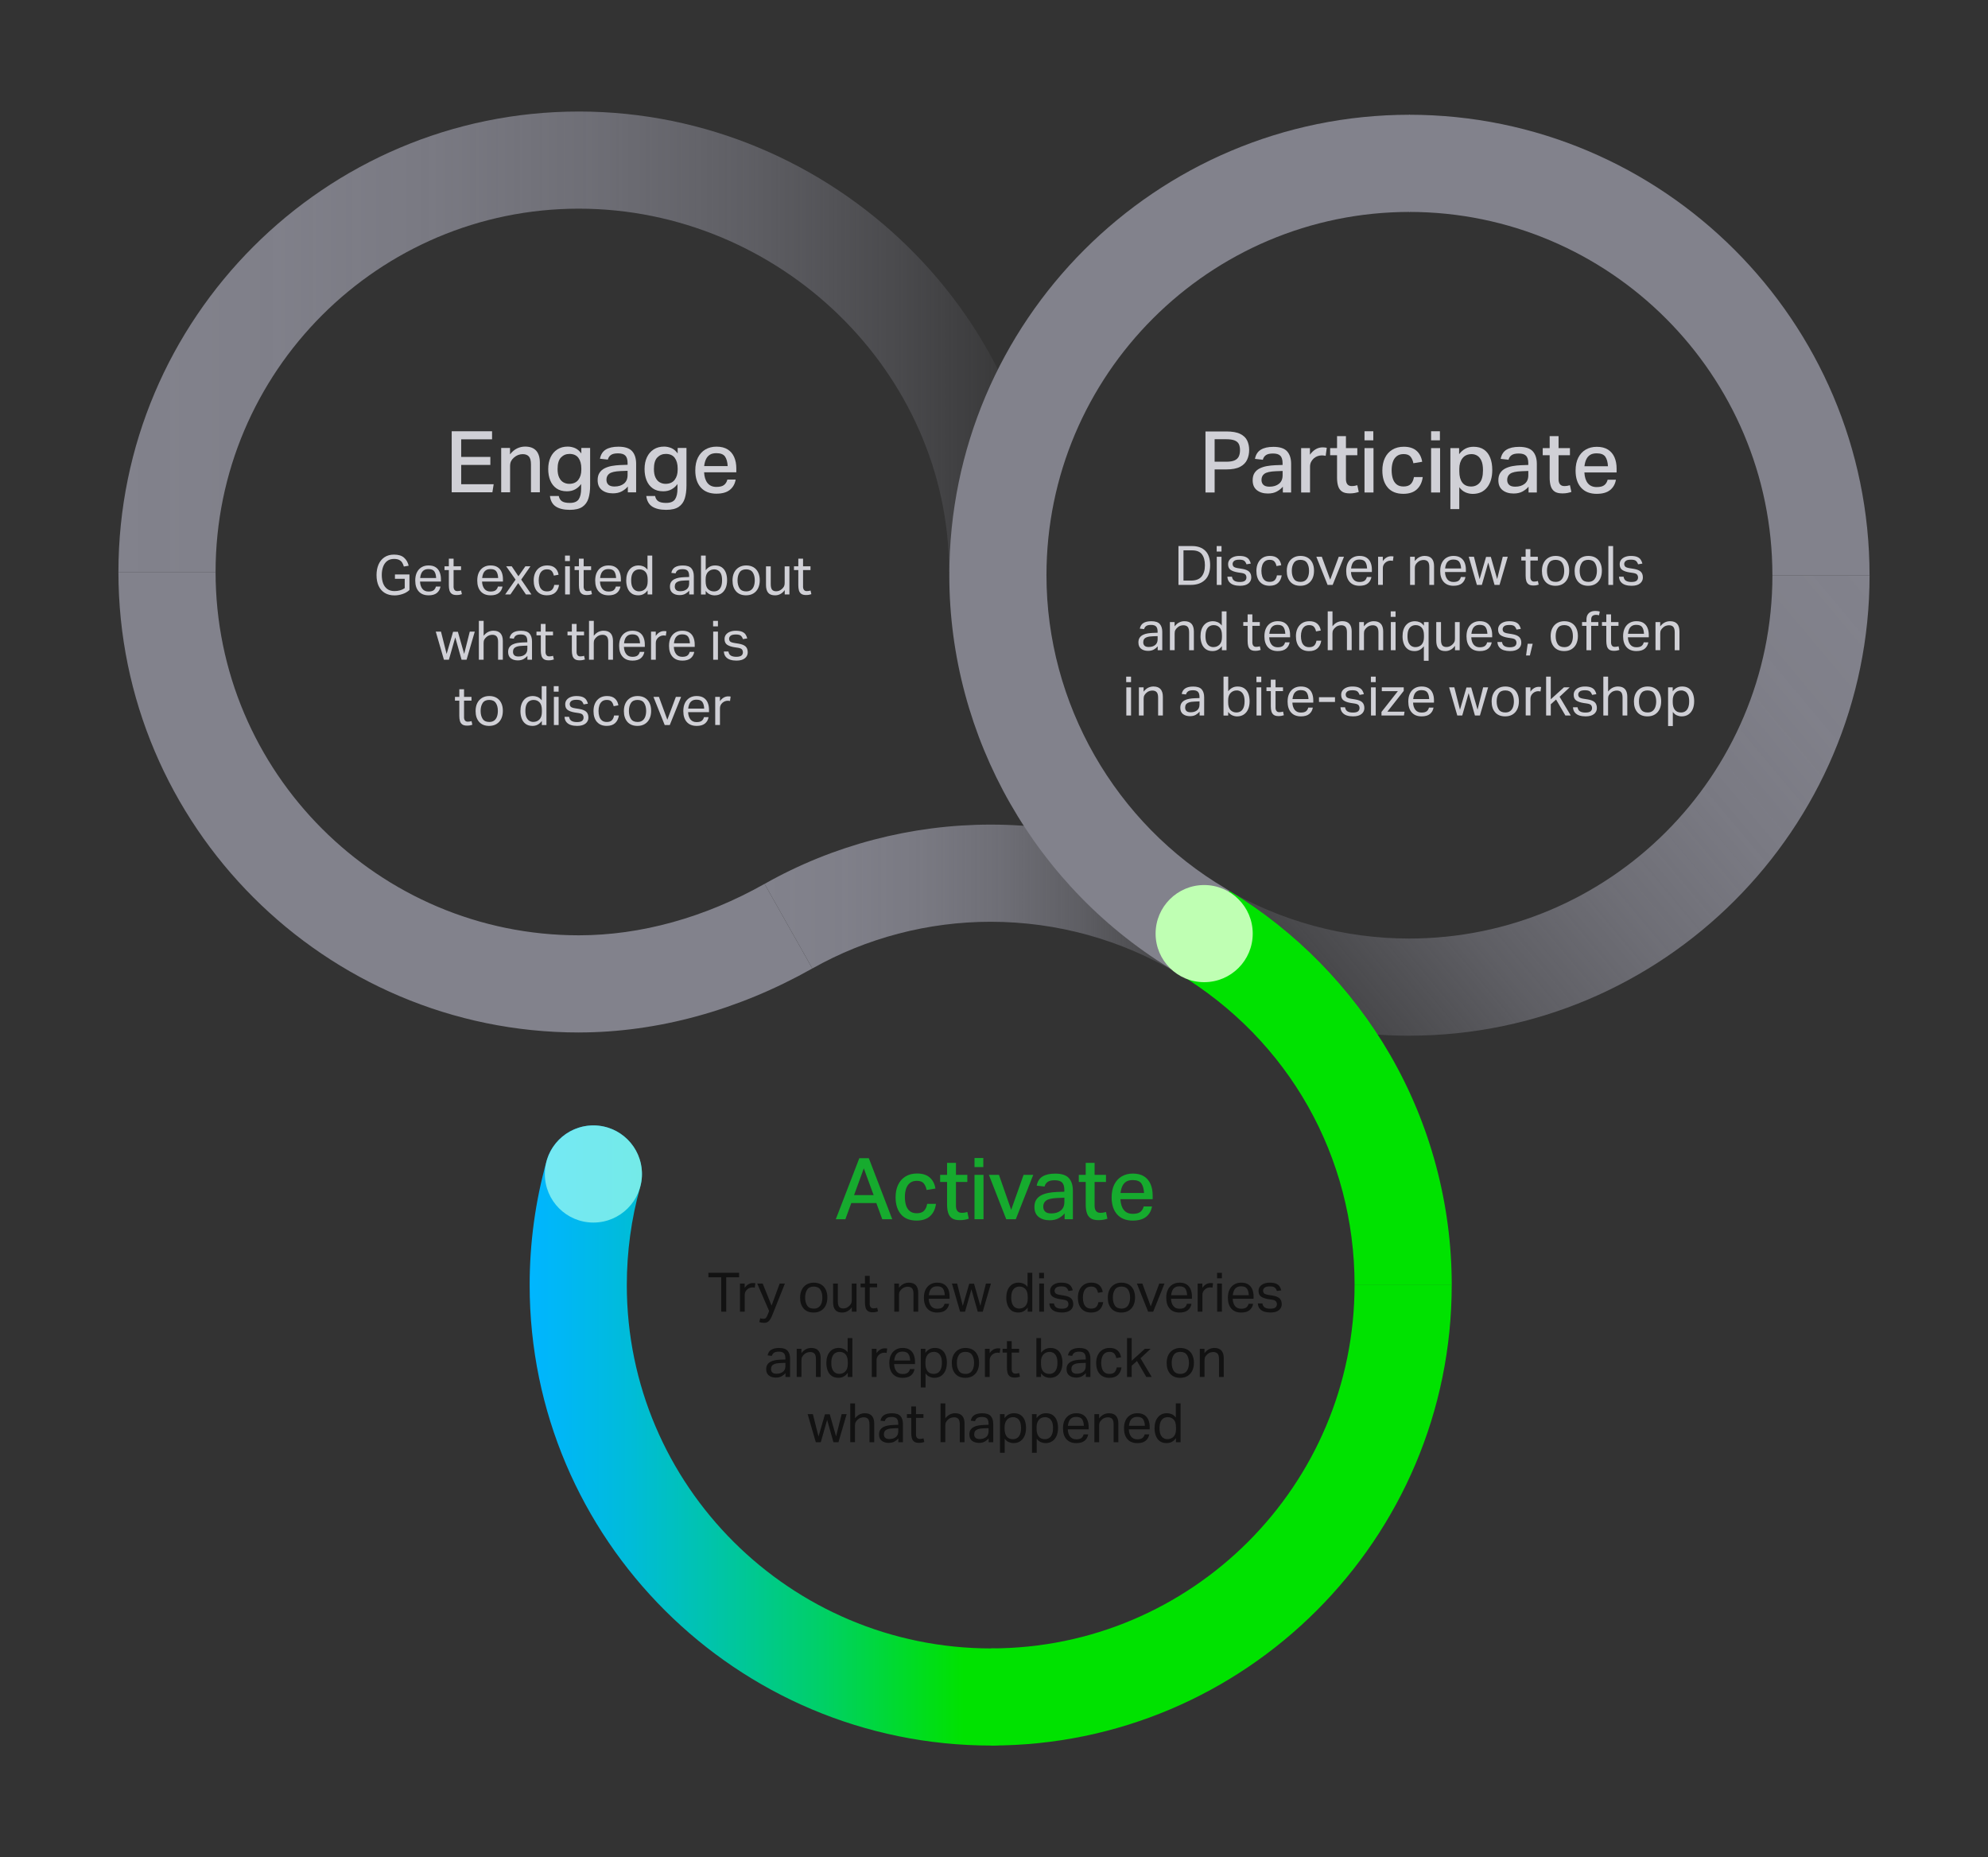 <?xml version="1.0" encoding="UTF-8"?>
<svg id="Layer_1" data-name="Layer 1" xmlns="http://www.w3.org/2000/svg" xmlns:xlink="http://www.w3.org/1999/xlink" viewBox="0 0 851.42 795.26">
  <rect x="0" y="0" width="851.42" height="795.26" fill="#333333" stroke="none"/>
  <defs>
    <style>
      .cls-1 {
        fill: #82828c;
      }

      .cls-2 {
        fill: #00e200;
      }

      .cls-3 {
        fill: url(#linear-gradient-4);
      }

      .cls-4 {
        fill: url(#linear-gradient-3);
      }

      .cls-5 {
        fill: url(#linear-gradient-2);
      }

      .cls-6 {
        fill: #16ab2e;
      }

      .cls-7 {
        fill: url(#linear-gradient);
      }

      .cls-8 {
        fill: #a5fef1;
      }

      .cls-9 {
        fill: #121212;
      }

      .cls-10 {
        fill: #bfffb3;
      }

      .cls-11 {
        opacity: .7;
      }

      .cls-12 {
        fill: #d0d0d6;
      }
    </style>
    <linearGradient id="linear-gradient" x1="226.84" y1="614.72" x2="445.35" y2="614.72" gradientUnits="userSpaceOnUse">
      <stop offset="0" stop-color="#00b6ff"/>
      <stop offset=".07" stop-color="#00b7f4"/>
      <stop offset=".2" stop-color="#00bcd8"/>
      <stop offset=".36" stop-color="#00c4aa"/>
      <stop offset=".56" stop-color="#00cf6b"/>
      <stop offset=".77" stop-color="#00dd1c"/>
      <stop offset=".85" stop-color="#00e200"/>
    </linearGradient>
    <linearGradient id="linear-gradient-2" x1="327.45" y1="385.04" x2="525.98" y2="385.04" gradientUnits="userSpaceOnUse">
      <stop offset="0" stop-color="#82828c"/>
      <stop offset=".17" stop-color="#82828c" stop-opacity=".97"/>
      <stop offset=".34" stop-color="#82828c" stop-opacity=".89"/>
      <stop offset=".51" stop-color="#82828c" stop-opacity=".75"/>
      <stop offset=".68" stop-color="#82828c" stop-opacity=".55"/>
      <stop offset=".84" stop-color="#82828c" stop-opacity=".29"/>
      <stop offset="1" stop-color="#82828c" stop-opacity="0"/>
    </linearGradient>
    <linearGradient id="linear-gradient-3" x1="799.33" y1="244.7" x2="541.25" y2="461.25" xlink:href="#linear-gradient-2"/>
    <linearGradient id="linear-gradient-4" x1="50.72" y1="146.35" x2="448.1" y2="146.35" xlink:href="#linear-gradient-2"/>
  </defs>
  <g>
    <path class="cls-9" d="M308.89,546.97h-5.5v-1.91h13.16v1.91h-5.52v14.73h-2.14v-14.73Z"/>
    <path class="cls-9" d="M316.93,549.65h2v1.86c.45-.67.98-1.18,1.58-1.54.61-.36,1.25-.53,1.93-.53.45,0,.81.03,1.07.09l-.26,1.89c-.16-.03-.31-.06-.47-.08s-.33-.04-.51-.04c-.37,0-.75.07-1.13.2-.38.13-.75.35-1.11.66-.34.29-.61.64-.8,1.03s-.29.84-.29,1.35v7.15h-2.03v-12.05Z"/>
    <path class="cls-9" d="M330.89,562.84c-.29.76-.6,1.41-.91,1.96-.31.54-.68.96-1.12,1.25s-.99.43-1.68.43c-.37,0-.71-.02-1-.07s-.62-.13-.98-.26l.4-1.63c.42.15.85.23,1.31.23.5,0,.88-.14,1.15-.43s.56-.84.85-1.64l.49-1.28-5.1-11.74h2.35l3.8,9.46,3.47-9.46h2.24l-5.27,13.19Z"/>
    <path class="cls-9" d="M344.2,560.37c-1.02-1.13-1.53-2.69-1.53-4.66,0-1.32.24-2.46.72-3.41.48-.96,1.17-1.7,2.05-2.23.88-.53,1.92-.79,3.1-.79s2.25.26,3.11.77c.86.51,1.53,1.24,1.99,2.19.47.95.7,2.07.7,3.38s-.24,2.46-.71,3.42c-.47.96-1.15,1.71-2.03,2.24s-1.92.79-3.13.79c-1.83,0-3.26-.57-4.28-1.7ZM350.62,559.79c.54-.4.94-.97,1.2-1.69.26-.72.38-1.54.38-2.46,0-1.38-.29-2.51-.87-3.38-.58-.87-1.53-1.31-2.83-1.31s-2.23.44-2.81,1.32c-.58.88-.87,2.01-.87,3.39s.29,2.52.86,3.4c.57.89,1.51,1.33,2.82,1.33.87,0,1.58-.2,2.12-.6Z"/>
    <path class="cls-9" d="M366.82,561.69h-2v-1.86c-.57.78-1.21,1.34-1.9,1.7-.69.36-1.43.54-2.23.54-1.37,0-2.36-.37-2.97-1.12-.61-.74-.92-1.85-.92-3.31v-7.99h2.03v7.59c0,1.12.19,1.91.56,2.38.37.47.96.7,1.77.7.92,0,1.73-.33,2.45-.98.39-.34.68-.7.89-1.08.2-.38.3-.87.3-1.48v-7.13h2.03v12.05Z"/>
    <path class="cls-9" d="M372.46,558.32c0,.59.13,1.06.4,1.42s.67.54,1.21.54c.34,0,.64-.03.91-.08.26-.06.5-.11.7-.18l.35,1.56c-.31.11-.65.2-1.01.27s-.8.11-1.29.11c-.9,0-1.59-.18-2.06-.54s-.8-.85-.97-1.48c-.17-.63-.26-1.35-.26-2.16v-6.52h-1.86v-1.61h1.86v-3.29h2.03v3.29h3.19v1.61h-3.19v7.06Z"/>
    <path class="cls-9" d="M383.01,549.65h2v1.84c.62-.79,1.28-1.36,1.99-1.7.71-.34,1.45-.51,2.23-.51,1.37,0,2.38.38,3.04,1.13.66.75.99,1.84.99,3.27v8.01h-2.03v-7.62c0-1.12-.21-1.91-.62-2.36-.41-.46-1.03-.69-1.85-.69-.43,0-.88.08-1.33.23-.45.15-.85.4-1.21.74-.39.34-.68.7-.89,1.08s-.3.87-.3,1.48v7.13h-2.03v-12.05Z"/>
    <path class="cls-9" d="M401.38,562.07c-1.82,0-3.22-.56-4.21-1.68-.99-1.12-1.48-2.66-1.48-4.64,0-1.4.24-2.58.73-3.54.49-.96,1.16-1.69,2.02-2.19.85-.5,1.83-.75,2.94-.75,1.24,0,2.25.25,3.03.76.78.51,1.35,1.2,1.72,2.09.37.89.56,1.9.56,3.03v1.03h-8.95c.06,1.3.4,2.34,1.01,3.11.61.77,1.49,1.15,2.62,1.15,1.01,0,1.75-.19,2.23-.57.47-.38.79-.9.94-1.55h1.96c-.2,1.15-.72,2.06-1.55,2.74-.83.68-2.02,1.01-3.58,1.01ZM398.25,552.74c-.25.58-.4,1.22-.47,1.92h6.85c-.06-1.23-.32-2.17-.78-2.83-.46-.66-1.29-.99-2.5-.99-.82,0-1.48.17-1.98.51-.5.34-.87.8-1.12,1.39Z"/>
    <path class="cls-9" d="M407.71,549.65h2.21l2.42,9.58,2.77-9.51h2.05l2.7,9.48,2.4-9.55h2.14l-3.52,12.05h-2.14l-2.7-9.58-2.73,9.58h-2.12l-3.5-12.05Z"/>
    <path class="cls-9" d="M442.11,561.69h-1.98v-1.75c-.5.68-1.07,1.21-1.72,1.57-.65.36-1.42.55-2.31.55-1.17,0-2.13-.28-2.89-.84-.76-.56-1.32-1.32-1.69-2.28-.37-.96-.55-2.03-.55-3.22,0-1.99.48-3.56,1.43-4.72.95-1.16,2.26-1.74,3.93-1.74.64,0,1.28.13,1.93.39.65.26,1.26.74,1.82,1.46v-6.06h2.03v16.64ZM433.58,558.48c.33.68.74,1.17,1.26,1.46.51.29,1.05.43,1.61.43,1.1,0,2-.36,2.68-1.07.68-.72,1.02-1.77,1.02-3.17v-.82c0-1.52-.33-2.63-.99-3.32-.66-.69-1.51-1.04-2.55-1.04-.65,0-1.25.16-1.78.47-.54.31-.96.81-1.27,1.5s-.46,1.61-.46,2.76.16,2.11.49,2.8Z"/>
    <path class="cls-9" d="M445.04,545.06h2.07v2.35h-2.07v-2.35ZM445.09,549.65h2.03v12.05h-2.03v-12.05Z"/>
    <path class="cls-9" d="M458.44,561.05c-.81.68-2.02,1.01-3.64,1.01-.96,0-1.84-.13-2.63-.37-.79-.25-1.43-.66-1.92-1.24-.49-.57-.77-1.33-.83-2.28h1.96c.14.84.49,1.42,1.06,1.76s1.34.5,2.32.5,1.75-.17,2.18-.52.64-.81.64-1.39c0-.48-.13-.89-.39-1.24-.26-.34-.85-.58-1.75-.72l-1.54-.23c-1.35-.22-2.38-.58-3.1-1.08-.72-.5-1.07-1.32-1.07-2.43,0-.75.21-1.38.63-1.91s.99-.93,1.71-1.21,1.53-.42,2.43-.42c1.17,0,2.08.15,2.75.44.67.29,1.17.69,1.49,1.19.33.5.56,1.05.7,1.65l-1.84.3c-.22-.65-.53-1.15-.93-1.48-.4-.33-1.1-.5-2.1-.5-1.12,0-1.88.19-2.29.56-.41.37-.62.79-.62,1.24,0,.5.15.89.44,1.18.3.29.91.51,1.84.66l1.75.28c1.41.23,2.43.64,3.04,1.21.61.58.92,1.41.92,2.52,0,1.01-.4,1.85-1.21,2.53Z"/>
    <path class="cls-9" d="M463.08,560.34c-.96-1.15-1.44-2.69-1.44-4.64,0-1.29.23-2.42.7-3.38.46-.96,1.13-1.71,1.99-2.25.86-.54,1.89-.8,3.09-.8,1.43,0,2.55.35,3.35,1.06.81.71,1.31,1.68,1.51,2.93l-2.03.37c-.16-.78-.44-1.42-.86-1.92-.42-.5-1.1-.76-2.05-.76-.85,0-1.54.21-2.06.63s-.9.98-1.14,1.69c-.24.71-.36,1.5-.36,2.39s.11,1.67.34,2.39c.23.72.6,1.29,1.12,1.71.52.42,1.22.63,2.09.63.98,0,1.7-.25,2.18-.74.47-.5.78-1.17.92-2.03h2.05c-.2,1.37-.73,2.45-1.58,3.25-.85.8-2.06,1.2-3.61,1.2-1.83,0-3.23-.58-4.19-1.72Z"/>
    <path class="cls-9" d="M475.98,560.37c-1.02-1.13-1.53-2.69-1.53-4.66,0-1.32.24-2.46.72-3.41.48-.96,1.17-1.7,2.05-2.23.88-.53,1.92-.79,3.1-.79s2.25.26,3.11.77c.86.51,1.53,1.24,1.99,2.19s.7,2.07.7,3.38-.24,2.46-.71,3.42c-.47.96-1.15,1.71-2.03,2.24s-1.92.79-3.13.79c-1.83,0-3.26-.57-4.27-1.7ZM482.4,559.79c.54-.4.94-.97,1.2-1.69.26-.72.39-1.54.39-2.46,0-1.38-.29-2.51-.87-3.38-.58-.87-1.53-1.31-2.83-1.31s-2.23.44-2.81,1.32-.87,2.01-.87,3.39.29,2.52.86,3.4c.57.89,1.51,1.33,2.82,1.33.87,0,1.57-.2,2.12-.6Z"/>
    <path class="cls-9" d="M486.9,549.65h2.35l3.59,9.79,3.66-9.79h2.24l-4.85,12.05h-2.17l-4.82-12.05Z"/>
    <path class="cls-9" d="M505.17,562.07c-1.82,0-3.22-.56-4.21-1.68-.99-1.12-1.48-2.66-1.48-4.64,0-1.4.24-2.58.73-3.54.49-.96,1.16-1.69,2.02-2.19s1.83-.75,2.94-.75c1.24,0,2.25.25,3.03.76.78.51,1.35,1.2,1.72,2.09s.56,1.9.56,3.03v1.03h-8.95c.06,1.3.4,2.34,1.01,3.11.61.77,1.49,1.15,2.62,1.15,1.01,0,1.75-.19,2.23-.57.47-.38.79-.9.94-1.55h1.96c-.2,1.15-.72,2.06-1.55,2.74s-2.02,1.01-3.58,1.01ZM502.04,552.74c-.25.58-.4,1.22-.47,1.92h6.85c-.06-1.23-.32-2.17-.78-2.83s-1.29-.99-2.5-.99c-.82,0-1.48.17-1.98.51-.5.34-.87.8-1.12,1.39Z"/>
    <path class="cls-9" d="M512.95,549.65h2v1.86c.45-.67.98-1.18,1.58-1.54.6-.36,1.25-.53,1.93-.53.45,0,.81.03,1.07.09l-.26,1.89c-.15-.03-.31-.06-.47-.08-.15-.02-.33-.04-.51-.04-.37,0-.75.07-1.13.2-.38.13-.75.35-1.11.66-.34.29-.61.64-.8,1.03-.19.39-.29.84-.29,1.35v7.15h-2.03v-12.05Z"/>
    <path class="cls-9" d="M521.25,545.06h2.07v2.35h-2.07v-2.35ZM521.29,549.65h2.03v12.05h-2.03v-12.05Z"/>
    <path class="cls-9" d="M531.57,562.07c-1.82,0-3.22-.56-4.21-1.68-.99-1.12-1.48-2.66-1.48-4.64,0-1.4.24-2.58.73-3.54.49-.96,1.16-1.69,2.02-2.19s1.83-.75,2.94-.75c1.24,0,2.25.25,3.03.76.78.51,1.35,1.2,1.72,2.09s.56,1.9.56,3.03v1.03h-8.95c.06,1.3.4,2.34,1.01,3.11.61.77,1.49,1.15,2.62,1.15,1.01,0,1.75-.19,2.23-.57.47-.38.79-.9.94-1.55h1.96c-.2,1.15-.72,2.06-1.55,2.74s-2.02,1.01-3.58,1.01ZM528.45,552.74c-.25.58-.4,1.22-.47,1.92h6.85c-.06-1.23-.32-2.17-.78-2.83-.46-.66-1.29-.99-2.5-.99-.82,0-1.48.17-1.98.51-.5.34-.87.8-1.12,1.39Z"/>
    <path class="cls-9" d="M547.72,561.05c-.81.68-2.02,1.01-3.63,1.01-.96,0-1.84-.13-2.63-.37s-1.43-.66-1.92-1.24c-.49-.57-.77-1.33-.83-2.28h1.96c.14.84.49,1.42,1.06,1.76s1.34.5,2.32.5,1.75-.17,2.18-.52c.43-.35.64-.81.64-1.39,0-.48-.13-.89-.4-1.24-.26-.34-.85-.58-1.75-.72l-1.54-.23c-1.35-.22-2.38-.58-3.1-1.08-.72-.5-1.07-1.32-1.07-2.43,0-.75.21-1.38.63-1.91s.99-.93,1.71-1.21c.72-.28,1.53-.42,2.44-.42,1.16,0,2.08.15,2.75.44.67.29,1.17.69,1.49,1.19.33.5.56,1.05.7,1.65l-1.84.3c-.22-.65-.53-1.15-.93-1.48-.4-.33-1.1-.5-2.1-.5-1.12,0-1.88.19-2.29.56-.41.37-.62.79-.62,1.24,0,.5.15.89.44,1.18.29.29.91.51,1.84.66l1.75.28c1.41.23,2.43.64,3.04,1.21.61.58.92,1.41.92,2.52,0,1.01-.4,1.85-1.21,2.53Z"/>
    <path class="cls-9" d="M338.37,589.65h-1.96v-1.65c-.43.53-.99.98-1.65,1.36-.67.38-1.5.57-2.49.57-1.21,0-2.2-.3-2.97-.9-.77-.6-1.15-1.5-1.15-2.71,0-.82.17-1.49.52-2,.35-.51.82-.92,1.4-1.21.58-.3,1.24-.51,1.98-.63.74-.13,1.49-.2,2.25-.23l2.07-.07v-.46c0-1.03-.22-1.76-.65-2.21s-1.14-.68-2.12-.68-1.67.16-2.12.48c-.45.32-.75.76-.89,1.32l-1.84-.21c.22-1.1.74-1.91,1.56-2.41.82-.5,1.94-.76,3.36-.76,1.74,0,2.96.4,3.66,1.21.7.81,1.05,1.93,1.05,3.38v7.83ZM336.36,583.62l-1.93.07c-1.09.03-1.94.15-2.55.36-.61.21-1.05.5-1.29.86s-.37.82-.37,1.36c0,.6.18,1.09.55,1.46.36.36.97.55,1.81.55,1.13,0,2.05-.28,2.75-.84s1.05-1.38,1.05-2.47v-1.35Z"/>
    <path class="cls-9" d="M341.23,577.61h2v1.84c.62-.79,1.28-1.36,1.99-1.7.71-.34,1.45-.51,2.23-.51,1.37,0,2.38.38,3.04,1.13.66.75.99,1.84.99,3.27v8.01h-2.03v-7.62c0-1.12-.21-1.91-.62-2.36-.41-.46-1.03-.69-1.85-.69-.43,0-.88.08-1.33.23-.45.15-.85.4-1.21.74-.39.34-.68.7-.89,1.08s-.3.87-.3,1.48v7.13h-2.03v-12.05Z"/>
    <path class="cls-9" d="M365.05,589.65h-1.98v-1.75c-.5.68-1.07,1.21-1.72,1.57-.65.36-1.42.55-2.31.55-1.16,0-2.13-.28-2.89-.84-.76-.56-1.32-1.32-1.69-2.28-.36-.96-.55-2.03-.55-3.22,0-1.99.48-3.56,1.43-4.72.95-1.16,2.26-1.74,3.93-1.74.64,0,1.28.13,1.93.39.65.26,1.26.74,1.82,1.46v-6.06h2.03v16.64ZM356.52,586.44c.33.68.75,1.17,1.26,1.46s1.05.43,1.61.43c1.1,0,2-.36,2.68-1.07.68-.72,1.02-1.77,1.02-3.17v-.82c0-1.52-.33-2.63-.99-3.32-.66-.69-1.51-1.04-2.55-1.04-.65,0-1.25.16-1.78.47-.54.31-.96.81-1.27,1.5s-.47,1.61-.47,2.76.16,2.11.49,2.8Z"/>
    <path class="cls-9" d="M373.39,577.61h2v1.86c.45-.67.98-1.18,1.58-1.54.61-.36,1.25-.53,1.93-.53.45,0,.81.03,1.07.09l-.26,1.89c-.16-.03-.31-.06-.47-.08s-.33-.04-.51-.04c-.37,0-.75.07-1.13.2-.38.13-.75.35-1.11.66-.34.29-.61.64-.8,1.03s-.29.84-.29,1.35v7.15h-2.03v-12.05Z"/>
    <path class="cls-9" d="M386.56,590.03c-1.82,0-3.22-.56-4.21-1.68-.99-1.12-1.48-2.66-1.48-4.64,0-1.4.24-2.58.73-3.54.49-.96,1.16-1.69,2.02-2.19.85-.5,1.83-.75,2.94-.75,1.24,0,2.25.25,3.03.76.78.51,1.35,1.2,1.72,2.09.37.89.56,1.9.56,3.03v1.03h-8.95c.06,1.3.4,2.34,1.01,3.11.61.77,1.49,1.15,2.62,1.15,1.01,0,1.75-.19,2.23-.57.47-.38.79-.9.94-1.55h1.96c-.2,1.15-.72,2.06-1.55,2.74-.83.68-2.02,1.01-3.58,1.01ZM383.43,580.7c-.25.58-.4,1.22-.47,1.92h6.85c-.06-1.23-.32-2.17-.78-2.83s-1.29-.99-2.5-.99c-.82,0-1.48.17-1.98.51-.5.34-.87.8-1.12,1.39Z"/>
    <path class="cls-9" d="M394.34,577.61h2v1.7c.5-.67,1.08-1.18,1.74-1.54.66-.36,1.43-.54,2.32-.54,1.15,0,2.1.27,2.87.8.76.53,1.33,1.28,1.7,2.23.37.95.56,2.04.56,3.28,0,1.32-.22,2.47-.65,3.44-.44.97-1.05,1.72-1.85,2.25-.8.53-1.75.79-2.85.79-.67,0-1.34-.14-2-.41-.67-.27-1.27-.77-1.79-1.48v6.03h-2.03v-16.56ZM401.67,587.88c.52-.31.94-.82,1.25-1.53s.47-1.64.47-2.78-.16-2.11-.49-2.79c-.33-.67-.74-1.16-1.25-1.44-.51-.29-1.04-.43-1.6-.43-1.2,0-2.11.4-2.75,1.19-.64.79-.95,1.81-.95,3.05v.81c0,1.35.29,2.42.88,3.2.59.79,1.48,1.18,2.66,1.18.67,0,1.26-.15,1.78-.46Z"/>
    <path class="cls-9" d="M409.17,588.33c-1.02-1.13-1.53-2.69-1.53-4.66,0-1.32.24-2.46.72-3.41.48-.96,1.17-1.7,2.05-2.23.88-.53,1.92-.79,3.1-.79s2.25.26,3.11.77c.86.51,1.53,1.24,1.99,2.19s.7,2.07.7,3.38-.24,2.46-.71,3.42c-.47.96-1.15,1.71-2.03,2.24-.88.53-1.92.79-3.13.79-1.83,0-3.26-.57-4.28-1.7ZM415.59,587.75c.54-.4.94-.97,1.2-1.69.26-.72.39-1.54.39-2.46,0-1.38-.29-2.51-.87-3.38-.58-.87-1.53-1.31-2.83-1.31s-2.23.44-2.81,1.32c-.58.88-.87,2.01-.87,3.39s.29,2.52.86,3.4c.57.89,1.51,1.33,2.82,1.33.87,0,1.58-.2,2.12-.6Z"/>
    <path class="cls-9" d="M421.84,577.61h2v1.86c.45-.67.98-1.18,1.58-1.54.6-.36,1.25-.53,1.93-.53.45,0,.81.03,1.07.09l-.26,1.89c-.15-.03-.31-.06-.47-.08-.15-.02-.33-.04-.51-.04-.37,0-.75.07-1.13.2-.38.13-.75.35-1.11.66-.34.29-.61.64-.8,1.03-.19.39-.29.84-.29,1.35v7.15h-2.03v-12.05Z"/>
    <path class="cls-9" d="M433.28,586.28c0,.59.13,1.06.39,1.42.26.36.67.54,1.21.54.34,0,.64-.03.91-.08.26-.06.5-.11.7-.18l.35,1.56c-.31.11-.65.2-1.01.27-.36.07-.8.11-1.29.11-.9,0-1.59-.18-2.06-.54-.47-.36-.8-.85-.97-1.48s-.26-1.35-.26-2.16v-6.52h-1.86v-1.61h1.86v-3.29h2.03v3.29h3.19v1.61h-3.19v7.06Z"/>
    <path class="cls-9" d="M443.84,573.02h2.03v6.27c.5-.65,1.08-1.16,1.74-1.51s1.43-.54,2.29-.54c1.15,0,2.1.27,2.87.8.76.53,1.33,1.28,1.7,2.23s.56,2.04.56,3.28c0,1.32-.22,2.47-.65,3.44-.44.97-1.05,1.72-1.85,2.25s-1.75.79-2.85.79c-.68,0-1.36-.14-2.03-.43-.67-.29-1.27-.78-1.79-1.48v1.54h-2v-16.64ZM452.39,580.79c-.33-.67-.74-1.16-1.25-1.44s-1.04-.43-1.6-.43c-1.04,0-1.92.35-2.63,1.06s-1.07,1.77-1.07,3.18v.81c0,1.55.33,2.67,1,3.36.67.68,1.51,1.02,2.54,1.02.67,0,1.26-.15,1.78-.46.52-.31.94-.82,1.25-1.53s.47-1.64.47-2.78-.16-2.11-.49-2.79Z"/>
    <path class="cls-9" d="M467,589.65h-1.96v-1.65c-.43.53-.99.98-1.65,1.36-.67.38-1.5.57-2.49.57-1.21,0-2.2-.3-2.97-.9-.77-.6-1.15-1.5-1.15-2.71,0-.82.18-1.49.52-2,.35-.51.81-.92,1.4-1.21.58-.3,1.24-.51,1.98-.63.74-.13,1.49-.2,2.25-.23l2.07-.07v-.46c0-1.03-.22-1.76-.65-2.21-.43-.45-1.14-.68-2.12-.68s-1.67.16-2.12.48-.75.76-.89,1.32l-1.84-.21c.22-1.1.74-1.91,1.56-2.41.82-.5,1.94-.76,3.36-.76,1.74,0,2.96.4,3.66,1.21.7.81,1.05,1.93,1.05,3.38v7.83ZM464.99,583.62l-1.93.07c-1.09.03-1.94.15-2.55.36s-1.05.5-1.29.86-.37.82-.37,1.36c0,.6.18,1.09.55,1.46s.97.55,1.81.55c1.13,0,2.05-.28,2.75-.84s1.05-1.38,1.05-2.47v-1.35Z"/>
    <path class="cls-9" d="M470.91,588.3c-.96-1.15-1.44-2.69-1.44-4.64,0-1.29.23-2.42.7-3.38.47-.96,1.13-1.71,1.99-2.25.86-.54,1.89-.8,3.09-.8,1.43,0,2.55.35,3.36,1.06.81.71,1.31,1.68,1.51,2.93l-2.03.37c-.15-.78-.44-1.42-.86-1.92-.42-.5-1.1-.76-2.05-.76-.85,0-1.54.21-2.06.63-.52.42-.9.98-1.14,1.69s-.36,1.5-.36,2.39.11,1.67.34,2.39c.22.72.6,1.29,1.12,1.71s1.22.63,2.09.63c.98,0,1.7-.25,2.18-.74.47-.5.78-1.17.92-2.03h2.05c-.2,1.37-.73,2.45-1.58,3.25-.85.8-2.06,1.2-3.61,1.2-1.83,0-3.23-.58-4.19-1.72Z"/>
    <path class="cls-9" d="M482.68,573.02h2v9.69l5.64-5.1h2.45l-4.31,4.03,4.78,8.01h-2.31l-3.99-6.83-2.26,2.03v4.8h-2v-16.64Z"/>
    <path class="cls-9" d="M501.19,588.33c-1.02-1.13-1.53-2.69-1.53-4.66,0-1.32.24-2.46.72-3.41.48-.96,1.17-1.7,2.05-2.23.88-.53,1.92-.79,3.1-.79s2.25.26,3.11.77c.86.51,1.53,1.24,1.99,2.19s.7,2.07.7,3.38-.24,2.46-.71,3.42c-.47.96-1.15,1.71-2.03,2.24s-1.92.79-3.13.79c-1.83,0-3.26-.57-4.27-1.7ZM507.61,587.75c.54-.4.94-.97,1.2-1.69.26-.72.39-1.54.39-2.46,0-1.38-.29-2.51-.87-3.38-.58-.87-1.53-1.31-2.83-1.31s-2.23.44-2.81,1.32-.87,2.01-.87,3.39.29,2.52.86,3.4c.57.89,1.51,1.33,2.82,1.33.87,0,1.57-.2,2.12-.6Z"/>
    <path class="cls-9" d="M513.86,577.61h2v1.84c.62-.79,1.29-1.36,1.99-1.7.71-.34,1.45-.51,2.23-.51,1.37,0,2.38.38,3.04,1.13.66.75.99,1.84.99,3.27v8.01h-2.03v-7.62c0-1.12-.21-1.91-.62-2.36s-1.03-.69-1.85-.69c-.43,0-.88.08-1.33.23-.45.15-.85.4-1.21.74-.39.34-.68.7-.89,1.08s-.3.87-.3,1.48v7.13h-2.03v-12.05Z"/>
    <path class="cls-9" d="M345.92,605.57h2.21l2.42,9.58,2.77-9.51h2.05l2.7,9.48,2.4-9.55h2.14l-3.52,12.05h-2.14l-2.7-9.58-2.73,9.58h-2.12l-3.5-12.05Z"/>
    <path class="cls-9" d="M364.16,600.98h2.03v6.38c.62-.78,1.28-1.33,1.98-1.67.7-.33,1.44-.5,2.21-.5,1.37,0,2.38.38,3.04,1.13.66.75.99,1.84.99,3.27v8.01h-2.03v-7.62c0-1.12-.21-1.91-.62-2.36-.41-.46-1.03-.69-1.85-.69-.43,0-.88.08-1.33.23-.45.15-.85.4-1.21.74-.39.34-.68.7-.89,1.08s-.3.87-.3,1.48v7.13h-2.03v-16.64Z"/>
    <path class="cls-9" d="M386.7,617.61h-1.96v-1.65c-.43.53-.99.98-1.65,1.36-.67.38-1.5.57-2.49.57-1.21,0-2.2-.3-2.97-.9-.77-.6-1.15-1.5-1.15-2.71,0-.82.17-1.49.52-2,.35-.51.82-.92,1.4-1.21.58-.3,1.24-.51,1.98-.63.74-.13,1.49-.2,2.25-.23l2.07-.07v-.46c0-1.03-.22-1.76-.65-2.21s-1.14-.68-2.12-.68-1.67.16-2.12.48c-.45.32-.75.76-.89,1.32l-1.84-.21c.22-1.1.74-1.91,1.56-2.41.82-.5,1.94-.76,3.36-.76,1.74,0,2.96.4,3.66,1.21.7.81,1.05,1.93,1.05,3.38v7.83ZM384.69,611.58l-1.93.07c-1.09.03-1.94.15-2.55.36-.61.21-1.05.5-1.29.86s-.37.82-.37,1.36c0,.6.18,1.09.55,1.46.36.36.97.55,1.81.55,1.13,0,2.05-.28,2.75-.84s1.05-1.38,1.05-2.47v-1.35Z"/>
    <path class="cls-9" d="M392.29,614.24c0,.59.13,1.06.4,1.42s.67.54,1.21.54c.34,0,.64-.03.91-.08.26-.06.5-.11.7-.18l.35,1.56c-.31.11-.65.2-1.01.27s-.8.11-1.29.11c-.9,0-1.59-.18-2.06-.54s-.8-.85-.97-1.48c-.17-.63-.26-1.35-.26-2.16v-6.52h-1.86v-1.61h1.86v-3.29h2.03v3.29h3.19v1.61h-3.19v7.06Z"/>
    <path class="cls-9" d="M402.84,600.98h2.03v6.38c.62-.78,1.28-1.33,1.98-1.67.7-.33,1.44-.5,2.21-.5,1.37,0,2.38.38,3.04,1.13.66.75.99,1.84.99,3.27v8.01h-2.03v-7.62c0-1.12-.21-1.91-.62-2.36-.41-.46-1.03-.69-1.85-.69-.43,0-.88.08-1.33.23-.45.15-.85.4-1.21.74-.39.34-.68.7-.89,1.08s-.3.87-.3,1.48v7.13h-2.03v-16.64Z"/>
    <path class="cls-9" d="M425.38,617.61h-1.96v-1.65c-.43.53-.99.98-1.65,1.36-.67.38-1.5.57-2.49.57-1.21,0-2.2-.3-2.97-.9-.77-.6-1.15-1.5-1.15-2.71,0-.82.17-1.49.52-2,.35-.51.81-.92,1.4-1.21.58-.3,1.24-.51,1.98-.63.74-.13,1.49-.2,2.25-.23l2.07-.07v-.46c0-1.03-.22-1.76-.65-2.21-.43-.45-1.14-.68-2.12-.68s-1.67.16-2.12.48-.75.76-.89,1.32l-1.84-.21c.22-1.1.74-1.91,1.56-2.41.82-.5,1.94-.76,3.36-.76,1.74,0,2.96.4,3.66,1.21.7.81,1.05,1.93,1.05,3.38v7.83ZM423.37,611.58l-1.93.07c-1.09.03-1.94.15-2.55.36s-1.05.5-1.29.86-.37.82-.37,1.36c0,.6.18,1.09.55,1.46s.97.55,1.81.55c1.13,0,2.05-.28,2.75-.84s1.05-1.38,1.05-2.47v-1.35Z"/>
    <path class="cls-9" d="M428.24,605.57h2v1.7c.5-.67,1.07-1.18,1.74-1.54.66-.36,1.43-.54,2.32-.54,1.15,0,2.1.27,2.87.8.76.53,1.33,1.28,1.7,2.23.37.95.56,2.04.56,3.28,0,1.32-.22,2.47-.65,3.44-.44.97-1.05,1.72-1.85,2.25s-1.75.79-2.85.79c-.67,0-1.34-.14-2-.41s-1.27-.77-1.79-1.48v6.03h-2.03v-16.56ZM435.57,615.84c.52-.31.94-.82,1.25-1.53s.47-1.64.47-2.78-.16-2.11-.49-2.79c-.33-.67-.74-1.16-1.25-1.44s-1.04-.43-1.6-.43c-1.2,0-2.11.4-2.75,1.19-.64.79-.95,1.81-.95,3.05v.81c0,1.35.29,2.42.88,3.2.59.79,1.48,1.18,2.66,1.18.67,0,1.26-.15,1.78-.46Z"/>
    <path class="cls-9" d="M441.95,605.57h2v1.7c.5-.67,1.07-1.18,1.74-1.54.66-.36,1.43-.54,2.32-.54,1.15,0,2.1.27,2.87.8.76.53,1.33,1.28,1.7,2.23s.56,2.04.56,3.28c0,1.32-.22,2.47-.65,3.44-.44.97-1.05,1.72-1.85,2.25s-1.75.79-2.85.79c-.67,0-1.34-.14-2-.41s-1.27-.77-1.79-1.48v6.03h-2.03v-16.56ZM449.27,615.84c.52-.31.94-.82,1.25-1.53s.47-1.64.47-2.78-.16-2.11-.49-2.79c-.33-.67-.74-1.16-1.25-1.44s-1.04-.43-1.6-.43c-1.2,0-2.11.4-2.75,1.19-.64.79-.95,1.81-.95,3.05v.81c0,1.35.29,2.42.88,3.2.59.79,1.48,1.18,2.66,1.18.67,0,1.26-.15,1.78-.46Z"/>
    <path class="cls-9" d="M460.94,617.99c-1.82,0-3.22-.56-4.21-1.68-.99-1.12-1.48-2.66-1.48-4.64,0-1.4.24-2.58.73-3.54.49-.96,1.16-1.69,2.02-2.19.85-.5,1.83-.75,2.94-.75,1.24,0,2.25.25,3.03.76.78.51,1.35,1.2,1.72,2.09s.56,1.9.56,3.03v1.03h-8.95c.06,1.3.4,2.34,1.01,3.11.61.77,1.49,1.15,2.62,1.15,1.01,0,1.75-.19,2.23-.57.47-.38.79-.9.94-1.55h1.96c-.2,1.15-.72,2.06-1.55,2.74s-2.02,1.01-3.58,1.01ZM457.82,608.66c-.25.58-.4,1.22-.47,1.92h6.85c-.06-1.23-.32-2.17-.78-2.83s-1.29-.99-2.5-.99c-.82,0-1.48.17-1.98.51-.5.34-.87.8-1.12,1.39Z"/>
    <path class="cls-9" d="M468.72,605.57h2v1.84c.62-.79,1.28-1.36,1.99-1.7.71-.34,1.45-.51,2.23-.51,1.37,0,2.38.38,3.04,1.13.66.75.99,1.84.99,3.27v8.01h-2.03v-7.62c0-1.12-.2-1.91-.62-2.36-.41-.46-1.03-.69-1.85-.69-.44,0-.88.08-1.33.23-.45.15-.85.4-1.21.74-.39.34-.68.7-.89,1.08s-.3.87-.3,1.48v7.13h-2.03v-12.05Z"/>
    <path class="cls-9" d="M487.08,617.99c-1.82,0-3.22-.56-4.21-1.68-.99-1.12-1.48-2.66-1.48-4.64,0-1.4.24-2.58.73-3.54.49-.96,1.16-1.69,2.02-2.19.85-.5,1.83-.75,2.94-.75,1.24,0,2.25.25,3.03.76.78.51,1.35,1.2,1.72,2.09s.56,1.9.56,3.03v1.03h-8.95c.06,1.3.4,2.34,1.01,3.11.61.77,1.49,1.15,2.62,1.15,1.01,0,1.75-.19,2.23-.57.47-.38.79-.9.94-1.55h1.96c-.2,1.15-.72,2.06-1.55,2.74s-2.02,1.01-3.58,1.01ZM483.96,608.66c-.25.58-.4,1.22-.47,1.92h6.85c-.06-1.23-.32-2.17-.78-2.83s-1.29-.99-2.5-.99c-.82,0-1.48.17-1.98.51-.5.34-.87.8-1.12,1.39Z"/>
    <path class="cls-9" d="M505.61,617.61h-1.98v-1.75c-.5.68-1.07,1.21-1.72,1.57-.65.36-1.42.55-2.31.55-1.16,0-2.13-.28-2.89-.84-.76-.56-1.32-1.32-1.69-2.28-.36-.96-.55-2.03-.55-3.22,0-1.99.48-3.56,1.43-4.72s2.26-1.74,3.93-1.74c.64,0,1.28.13,1.93.39.65.26,1.26.74,1.82,1.46v-6.06h2.03v16.64ZM497.08,614.4c.33.68.75,1.17,1.26,1.46.51.29,1.05.43,1.61.43,1.1,0,1.99-.36,2.68-1.07.68-.72,1.03-1.77,1.03-3.17v-.82c0-1.52-.33-2.63-.99-3.32-.66-.69-1.51-1.04-2.55-1.04-.65,0-1.25.16-1.78.47s-.96.81-1.27,1.5-.47,1.61-.47,2.76.16,2.11.49,2.8Z"/>
  </g>
  <path class="cls-7" d="M424.55,747.5c-109.02,0-197.71-88.46-197.71-197.19,0-18.05,2.44-35.94,7.26-53.17,3.09-11.06,14.57-17.53,25.63-14.44,11.07,3.09,17.53,14.57,14.44,25.64-3.8,13.59-5.72,27.71-5.72,41.98,0,85.79,70.03,155.59,156.1,155.59,11.49,0,20.8,9.31,20.8,20.8s-9.31,20.8-20.8,20.8Z"/>
  <path class="cls-5" d="M504.5,416.96c-24.13-14.54-51.86-22.23-80.2-22.23-26.8,0-53.21,6.92-76.39,20.01l-20.46-36.23c29.4-16.61,62.9-25.39,96.85-25.39,35.91,0,71.07,9.75,101.68,28.21l-21.48,35.63Z"/>
  <path class="cls-4" d="M603.5,443.52c-35.19,0-69.73-9.39-99.9-27.15l21.11-35.86c23.78,14,51.03,21.4,78.8,21.4,85.79,0,155.58-69.79,155.58-155.59h41.61c0,108.73-88.46,197.19-197.19,197.19Z"/>
  <path class="cls-1" d="M800.69,246.33h-41.61c0-85.79-69.79-155.58-155.58-155.58v-41.61c108.73,0,197.19,88.46,197.19,197.19Z"/>
  <path class="cls-3" d="M448.1,244.95h-41.61c0-85.79-72.8-155.59-158.59-155.59S92.33,159.15,92.33,244.95h-41.61c0-108.73,88.46-197.19,197.19-197.19s200.19,88.46,200.19,197.19Z"/>
  <path class="cls-1" d="M247.91,442.14c-108.73,0-197.19-88.46-197.19-197.19h41.61c0,85.79,69.79,155.58,155.58,155.58,26.51,0,54.02-7.62,79.54-22.03l20.45,36.23c-31.75,17.92-66.33,27.4-100,27.4Z"/>
  <g class="cls-11">
    <circle class="cls-8" cx="254.14" cy="502.74" r="20.8"/>
  </g>
  <g>
    <path class="cls-2" d="M526.5,381.49c28.47,17.23,52.3,41.55,68.94,70.36,17.21,29.81,26.31,63.86,26.31,98.46h-41.61c0-55.04-28.18-104.89-75.38-133.35"/>
    <path class="cls-1" d="M504.75,416.96l-1.26-.8c-59.8-35.37-96.92-100.41-96.92-169.83,0-108.73,88.46-197.19,197.19-197.19v41.61c-85.79,0-155.58,69.79-155.58,155.58,0,54.89,29.42,106.31,76.79,134.19l1.54.97"/>
  </g>
  <path class="cls-2" d="M424.55,747.5v-41.61c85.79,0,155.58-69.79,155.58-155.59h41.61c0,108.73-88.46,197.19-197.19,197.19Z"/>
  <g>
    <path class="cls-12" d="M193.46,184.68h17.28v3.44h-13.22v7.54h12.49v3.44h-12.49v8.27h13.91l-.55,3.44h-17.43v-26.14Z"/>
    <path class="cls-12" d="M214.66,191.82h3.77v2.75c.95-1.2,1.97-2.05,3.06-2.56,1.09-.51,2.21-.77,3.39-.77,2.12,0,3.71.59,4.76,1.77,1.05,1.18,1.57,2.9,1.57,5.14v12.67h-3.81v-11.94c0-1.59-.29-2.72-.88-3.39s-1.48-1.01-2.67-1.01c-.66,0-1.31.12-1.96.37s-1.24.61-1.78,1.1c-.54.46-.95.98-1.23,1.54-.28.56-.42,1.27-.42,2.12v11.2h-3.81v-19Z"/>
    <path class="cls-12" d="M252.74,207.9c0,2.15-.24,4-.73,5.56-.49,1.56-1.36,2.76-2.62,3.61-1.26.84-3.04,1.26-5.36,1.26-2.54,0-4.53-.47-5.97-1.41-1.44-.94-2.28-2.45-2.53-4.52h3.77c.22,1.05.69,1.81,1.41,2.27.72.46,1.82.7,3.31.7,1.85,0,3.13-.52,3.83-1.56s1.04-2.57,1.04-4.59v-1.94c-.71.98-1.57,1.74-2.58,2.29-1.01.55-2.19.82-3.53.82-1.81,0-3.3-.42-4.49-1.26-1.18-.84-2.06-1.98-2.64-3.42s-.86-3.05-.86-4.83c0-1.93.33-3.61,1.01-5.05.67-1.44,1.64-2.56,2.89-3.37,1.26-.81,2.74-1.21,4.45-1.21,1.05,0,2.07.21,3.08.62,1,.42,1.92,1.18,2.75,2.31v-2.34h3.77v16.07ZM243.7,207.2c1.78,0,3.11-.57,3.97-1.7.87-1.13,1.3-2.58,1.3-4.34v-.59c0-1.85-.42-3.35-1.24-4.49-.83-1.13-2.11-1.7-3.84-1.7-1.44,0-2.65.51-3.63,1.52-.98,1.01-1.46,2.65-1.46,4.92,0,1.54.23,2.78.7,3.72.46.94,1.07,1.62,1.83,2.03.76.41,1.55.62,2.38.62Z"/>
    <path class="cls-12" d="M272.44,210.83h-3.55v-2.49c-.68.81-1.54,1.5-2.58,2.07s-2.31.86-3.83.86c-1.93,0-3.5-.48-4.71-1.43-1.21-.95-1.81-2.37-1.81-4.25,0-1.27.27-2.31.81-3.13.54-.82,1.26-1.46,2.18-1.92s1.95-.8,3.11-1.01c1.16-.21,2.35-.33,3.57-.38l3.15-.11v-.73c0-1.49-.32-2.56-.95-3.2s-1.67-.97-3.11-.97-2.42.23-3.08.7c-.66.46-1.1,1.12-1.32,1.98l-3.37-.37c.34-1.81,1.17-3.12,2.49-3.93,1.32-.82,3.12-1.23,5.42-1.23,2.76,0,4.71.64,5.86,1.92,1.15,1.28,1.72,3.08,1.72,5.4v12.23ZM261.01,202.79c-.85.62-1.28,1.51-1.28,2.65,0,.88.27,1.58.82,2.11.55.52,1.42.79,2.62.79,1.66,0,3.01-.41,4.05-1.24,1.04-.83,1.56-2.05,1.56-3.66v-1.83l-2.93.11c-2.37.1-3.98.46-4.83,1.08Z"/>
    <path class="cls-12" d="M294,207.9c0,2.15-.24,4-.73,5.56-.49,1.56-1.36,2.76-2.62,3.61-1.26.84-3.04,1.26-5.36,1.26-2.54,0-4.53-.47-5.97-1.41-1.44-.94-2.28-2.45-2.53-4.52h3.77c.22,1.05.69,1.81,1.41,2.27.72.46,1.82.7,3.31.7,1.85,0,3.13-.52,3.83-1.56s1.04-2.57,1.04-4.59v-1.94c-.71.98-1.57,1.74-2.58,2.29-1.01.55-2.19.82-3.53.82-1.81,0-3.3-.42-4.49-1.26-1.18-.84-2.06-1.98-2.64-3.42s-.86-3.05-.86-4.83c0-1.93.33-3.61,1.01-5.05.67-1.44,1.64-2.56,2.89-3.37,1.26-.81,2.74-1.21,4.45-1.21,1.05,0,2.07.21,3.08.62,1,.42,1.92,1.18,2.75,2.31v-2.34h3.77v16.07ZM284.96,207.2c1.78,0,3.11-.57,3.97-1.7.87-1.13,1.3-2.58,1.3-4.34v-.59c0-1.85-.42-3.35-1.24-4.49-.83-1.13-2.11-1.7-3.84-1.7-1.44,0-2.65.51-3.63,1.52-.98,1.01-1.46,2.65-1.46,4.92,0,1.54.23,2.78.7,3.72.46.94,1.07,1.62,1.83,2.03.76.41,1.55.62,2.38.62Z"/>
    <path class="cls-12" d="M306.86,211.41c-2.91,0-5.14-.88-6.72-2.64-1.57-1.76-2.36-4.19-2.36-7.29,0-2.2.38-4.05,1.15-5.56.77-1.51,1.84-2.67,3.2-3.46s2.94-1.19,4.72-1.19c1.95,0,3.55.4,4.8,1.19s2.17,1.89,2.78,3.28c.61,1.39.92,3,.92,4.83v1.68h-13.8c.1,1.98.59,3.52,1.47,4.61.88,1.1,2.15,1.65,3.81,1.65,1.49,0,2.58-.28,3.28-.84.7-.56,1.17-1.33,1.41-2.31h3.55c-.32,1.86-1.15,3.33-2.49,4.41s-3.25,1.63-5.71,1.63ZM302.31,196.75c-.37.84-.61,1.79-.73,2.84h10.07c-.1-1.78-.48-3.15-1.15-4.1-.67-.95-1.9-1.43-3.68-1.43-1.2,0-2.16.24-2.87.71-.72.48-1.26,1.14-1.63,1.98Z"/>
  </g>
  <g>
    <path class="cls-12" d="M175.35,252.67c-.82.76-1.81,1.34-2.97,1.72-1.16.39-2.29.58-3.41.58-1.63,0-3.02-.35-4.17-1.05-1.15-.7-2.03-1.7-2.63-2.99-.61-1.3-.91-2.86-.91-4.67,0-1.69.29-3.2.86-4.52.57-1.32,1.42-2.36,2.54-3.11,1.12-.75,2.48-1.13,4.08-1.13,1.88,0,3.31.43,4.3,1.31.99.87,1.65,2.02,1.99,3.45l-2.07.35c-.17-.65-.42-1.22-.73-1.71s-.75-.87-1.3-1.14c-.55-.27-1.28-.41-2.18-.41-1.2,0-2.18.3-2.96.91-.78.61-1.35,1.43-1.72,2.47s-.56,2.21-.56,3.52.2,2.57.59,3.6c.4,1.03,1,1.84,1.81,2.41.81.58,1.83.86,3.08.86.82,0,1.61-.11,2.35-.32.75-.21,1.41-.52,2-.94v-3.99h-4.19v-1.86h6.22v6.67Z"/>
    <path class="cls-12" d="M183.53,254.93c-1.82,0-3.22-.56-4.21-1.68-.99-1.12-1.48-2.66-1.48-4.64,0-1.4.24-2.58.73-3.54.49-.96,1.16-1.69,2.02-2.19.85-.5,1.83-.74,2.94-.74,1.24,0,2.25.25,3.03.76.78.5,1.35,1.2,1.72,2.09.37.88.56,1.9.56,3.03v1.03h-8.95c.06,1.31.4,2.34,1.01,3.11s1.49,1.15,2.62,1.15c1.01,0,1.75-.19,2.23-.57.47-.38.79-.9.94-1.55h1.96c-.2,1.15-.72,2.06-1.55,2.74-.83.67-2.02,1.01-3.58,1.01ZM180.41,245.6c-.25.58-.4,1.22-.47,1.92h6.85c-.06-1.23-.32-2.17-.78-2.83-.46-.66-1.29-.99-2.5-.99-.82,0-1.48.17-1.98.51-.5.34-.87.8-1.12,1.39Z"/>
    <path class="cls-12" d="M194.25,251.18c0,.59.13,1.06.4,1.42.26.36.67.53,1.21.53.34,0,.64-.03.91-.08.26-.05.5-.11.7-.17l.35,1.56c-.31.11-.65.2-1.01.27s-.8.1-1.29.1c-.9,0-1.59-.18-2.06-.53-.47-.36-.8-.85-.97-1.48-.17-.63-.26-1.35-.26-2.16v-6.52h-1.86v-1.61h1.86v-3.28h2.03v3.28h3.19v1.61h-3.19v7.06Z"/>
    <path class="cls-12" d="M210.09,254.93c-1.82,0-3.22-.56-4.21-1.68s-1.48-2.66-1.48-4.64c0-1.4.24-2.58.73-3.54.49-.96,1.16-1.69,2.02-2.19.85-.5,1.83-.74,2.94-.74,1.24,0,2.25.25,3.03.76.78.5,1.35,1.2,1.72,2.09.37.88.56,1.9.56,3.03v1.03h-8.95c.06,1.31.4,2.34,1.01,3.11s1.49,1.15,2.62,1.15c1.01,0,1.75-.19,2.23-.57.47-.38.79-.9.94-1.55h1.96c-.2,1.15-.72,2.06-1.55,2.74-.83.67-2.02,1.01-3.58,1.01ZM206.97,245.6c-.25.58-.4,1.22-.47,1.92h6.85c-.06-1.23-.32-2.17-.78-2.83-.46-.66-1.29-.99-2.5-.99-.82,0-1.48.17-1.98.51-.5.34-.87.8-1.12,1.39Z"/>
    <path class="cls-12" d="M227.59,254.56h-2.35l-3.31-4.87-3.33,4.87h-2.24l4.45-6.34-4.03-5.71h2.38l2.87,4.26,2.98-4.26h2.17l-3.96,5.69,4.38,6.36Z"/>
    <path class="cls-12" d="M230.01,253.21c-.96-1.15-1.44-2.69-1.44-4.64,0-1.29.23-2.42.7-3.38.47-.96,1.13-1.71,1.99-2.25.86-.53,1.89-.8,3.09-.8,1.43,0,2.55.35,3.36,1.06s1.31,1.68,1.51,2.92l-2.03.37c-.16-.78-.44-1.42-.86-1.92-.42-.51-1.1-.76-2.05-.76-.85,0-1.54.21-2.06.63-.52.42-.9.98-1.14,1.69-.24.71-.36,1.5-.36,2.39s.11,1.67.34,2.39c.23.72.6,1.29,1.12,1.71.52.42,1.22.63,2.09.63.98,0,1.7-.25,2.18-.75s.78-1.17.92-2.03h2.05c-.2,1.37-.73,2.45-1.58,3.25s-2.06,1.2-3.61,1.2c-1.83,0-3.23-.57-4.19-1.72Z"/>
    <path class="cls-12" d="M241.99,237.92h2.07v2.35h-2.07v-2.35ZM242.03,242.51h2.03v12.05h-2.03v-12.05Z"/>
    <path class="cls-12" d="M249.96,251.18c0,.59.13,1.06.4,1.42.26.36.67.53,1.21.53.34,0,.64-.03.91-.08.26-.05.5-.11.7-.17l.35,1.56c-.31.11-.65.2-1.01.27s-.8.1-1.29.1c-.9,0-1.59-.18-2.06-.53-.47-.36-.8-.85-.97-1.48-.17-.63-.26-1.35-.26-2.16v-6.52h-1.86v-1.61h1.86v-3.28h2.03v3.28h3.19v1.61h-3.19v7.06Z"/>
    <path class="cls-12" d="M260.6,254.93c-1.82,0-3.22-.56-4.21-1.68-.99-1.12-1.48-2.66-1.48-4.64,0-1.4.24-2.58.73-3.54.49-.96,1.16-1.69,2.02-2.19.85-.5,1.83-.74,2.94-.74,1.24,0,2.25.25,3.03.76.78.5,1.35,1.2,1.72,2.09.37.88.56,1.9.56,3.03v1.03h-8.95c.06,1.31.4,2.34,1.01,3.11s1.49,1.15,2.62,1.15c1.01,0,1.75-.19,2.23-.57.47-.38.79-.9.94-1.55h1.96c-.2,1.15-.72,2.06-1.55,2.74-.83.67-2.02,1.01-3.58,1.01ZM257.48,245.6c-.25.58-.4,1.22-.47,1.92h6.85c-.06-1.23-.32-2.17-.78-2.83-.46-.66-1.29-.99-2.5-.99-.82,0-1.48.17-1.98.51-.5.34-.87.8-1.12,1.39Z"/>
    <path class="cls-12" d="M279.34,254.56h-1.98v-1.75c-.5.68-1.07,1.21-1.72,1.57-.65.37-1.42.55-2.31.55-1.16,0-2.13-.28-2.89-.84-.76-.56-1.32-1.32-1.69-2.28-.36-.96-.55-2.03-.55-3.21,0-1.99.48-3.56,1.43-4.72.95-1.16,2.26-1.74,3.93-1.74.64,0,1.28.13,1.93.38.65.26,1.26.74,1.82,1.46v-6.06h2.03v16.64ZM270.81,251.34c.33.68.75,1.17,1.26,1.46.51.29,1.05.43,1.61.43,1.1,0,2-.36,2.68-1.07.68-.71,1.02-1.77,1.02-3.17v-.81c0-1.52-.33-2.63-.99-3.32-.66-.69-1.51-1.04-2.55-1.04-.65,0-1.25.16-1.78.47-.54.31-.96.81-1.27,1.5-.31.69-.47,1.61-.47,2.76s.16,2.11.49,2.8Z"/>
    <path class="cls-12" d="M297.14,254.56h-1.96v-1.65c-.43.53-.99.98-1.65,1.36-.67.38-1.5.57-2.49.57-1.21,0-2.2-.3-2.97-.9-.77-.6-1.15-1.5-1.15-2.71,0-.82.17-1.49.52-2,.35-.51.82-.92,1.4-1.21.58-.29,1.24-.5,1.98-.63.74-.12,1.49-.2,2.25-.23l2.07-.07v-.47c0-1.03-.22-1.76-.65-2.21-.43-.45-1.14-.67-2.12-.67s-1.67.16-2.12.48c-.45.32-.75.76-.89,1.32l-1.84-.21c.22-1.1.74-1.91,1.56-2.41.82-.51,1.94-.76,3.36-.76,1.74,0,2.96.4,3.66,1.21.7.81,1.05,1.93,1.05,3.38v7.83ZM295.13,248.52l-1.93.07c-1.09.03-1.94.15-2.55.36-.61.21-1.05.5-1.29.86-.25.37-.37.82-.37,1.36,0,.61.18,1.09.55,1.46.36.37.97.55,1.81.55,1.13,0,2.05-.28,2.75-.84s1.05-1.38,1.05-2.47v-1.35Z"/>
    <path class="cls-12" d="M300.21,237.92h2.03v6.27c.5-.65,1.08-1.16,1.74-1.51.66-.36,1.42-.53,2.29-.53,1.15,0,2.1.27,2.87.8.76.54,1.33,1.28,1.7,2.23.37.95.56,2.04.56,3.29,0,1.32-.22,2.47-.65,3.44-.44.97-1.05,1.72-1.85,2.25-.8.53-1.75.79-2.85.79-.68,0-1.36-.14-2.03-.43-.67-.29-1.27-.78-1.79-1.48v1.54h-2v-16.64ZM308.76,245.69c-.33-.68-.74-1.16-1.25-1.44-.51-.29-1.04-.43-1.6-.43-1.04,0-1.92.35-2.63,1.06-.72.71-1.07,1.77-1.07,3.18v.82c0,1.55.33,2.67,1,3.35.67.68,1.51,1.03,2.54,1.03.67,0,1.26-.15,1.78-.47.52-.31.94-.82,1.25-1.53s.47-1.64.47-2.78-.16-2.11-.49-2.78Z"/>
    <path class="cls-12" d="M315.25,253.23c-1.02-1.13-1.53-2.69-1.53-4.66,0-1.32.24-2.46.72-3.41.48-.96,1.17-1.7,2.05-2.23.88-.53,1.92-.79,3.1-.79s2.25.26,3.11.77c.86.51,1.53,1.24,1.99,2.19.47.95.7,2.07.7,3.38s-.24,2.46-.71,3.42c-.47.96-1.15,1.71-2.03,2.24s-1.92.79-3.13.79c-1.83,0-3.26-.57-4.28-1.7ZM321.67,252.65c.54-.4.94-.97,1.2-1.69.26-.72.38-1.54.38-2.46,0-1.38-.29-2.51-.87-3.38s-1.53-1.31-2.83-1.31-2.23.44-2.81,1.32c-.58.88-.87,2.01-.87,3.39s.29,2.52.86,3.4,1.51,1.33,2.82,1.33c.87,0,1.58-.2,2.12-.61Z"/>
    <path class="cls-12" d="M338.08,254.56h-2v-1.86c-.57.78-1.21,1.34-1.9,1.7-.69.36-1.43.54-2.23.54-1.37,0-2.36-.37-2.97-1.12-.61-.75-.92-1.85-.92-3.31v-7.99h2.03v7.6c0,1.12.19,1.91.56,2.38.37.47.96.7,1.77.7.92,0,1.73-.33,2.45-.98.39-.34.68-.7.89-1.08.2-.38.3-.87.3-1.48v-7.13h2.03v12.05Z"/>
    <path class="cls-12" d="M343.92,251.18c0,.59.13,1.06.4,1.42.26.36.67.53,1.21.53.34,0,.64-.03.91-.08.26-.05.5-.11.7-.17l.35,1.56c-.31.11-.65.2-1.01.27s-.8.1-1.29.1c-.9,0-1.59-.18-2.06-.53-.47-.36-.8-.85-.97-1.48-.17-.63-.26-1.35-.26-2.16v-6.52h-1.86v-1.61h1.86v-3.28h2.03v3.28h3.19v1.61h-3.19v7.06Z"/>
    <path class="cls-12" d="M186.65,270.47h2.21l2.42,9.58,2.77-9.51h2.05l2.7,9.48,2.4-9.55h2.14l-3.52,12.05h-2.14l-2.7-9.58-2.73,9.58h-2.12l-3.5-12.05Z"/>
    <path class="cls-12" d="M205.1,265.88h2.03v6.38c.62-.78,1.28-1.33,1.98-1.67.7-.33,1.44-.5,2.21-.5,1.37,0,2.38.38,3.04,1.13.66.75.99,1.84.99,3.27v8.02h-2.03v-7.62c0-1.12-.21-1.91-.62-2.36-.41-.46-1.03-.69-1.85-.69-.43,0-.88.08-1.33.23-.45.16-.85.4-1.21.75-.39.34-.68.7-.89,1.08s-.3.87-.3,1.48v7.13h-2.03v-16.64Z"/>
    <path class="cls-12" d="M227.84,282.52h-1.96v-1.65c-.43.53-.99.98-1.65,1.36-.67.38-1.5.57-2.49.57-1.21,0-2.2-.3-2.97-.9s-1.15-1.5-1.15-2.71c0-.82.17-1.49.52-2,.35-.51.82-.92,1.4-1.21.58-.29,1.24-.5,1.98-.63.74-.12,1.49-.2,2.25-.23l2.07-.07v-.47c0-1.03-.22-1.76-.65-2.21-.43-.45-1.14-.67-2.12-.67s-1.67.16-2.12.48c-.45.32-.75.76-.89,1.32l-1.84-.21c.22-1.1.74-1.91,1.56-2.41.82-.51,1.94-.76,3.36-.76,1.74,0,2.96.4,3.66,1.21.7.81,1.05,1.93,1.05,3.38v7.83ZM225.84,276.48l-1.93.07c-1.09.03-1.94.15-2.55.36-.61.21-1.05.5-1.29.86-.25.37-.37.82-.37,1.36,0,.61.18,1.09.55,1.46.36.37.97.55,1.81.55,1.13,0,2.05-.28,2.75-.84s1.05-1.38,1.05-2.47v-1.35Z"/>
    <path class="cls-12" d="M233.64,279.14c0,.59.13,1.06.4,1.42.26.36.67.53,1.21.53.34,0,.64-.03.91-.08.26-.05.5-.11.7-.17l.35,1.56c-.31.11-.65.2-1.01.27s-.8.1-1.29.1c-.9,0-1.59-.18-2.06-.53-.47-.36-.8-.85-.97-1.48-.17-.63-.26-1.35-.26-2.16v-6.52h-1.86v-1.61h1.86v-3.28h2.03v3.28h3.19v1.61h-3.19v7.06Z"/>
    <path class="cls-12" d="M246.93,279.14c0,.59.13,1.06.4,1.42.26.36.67.53,1.21.53.34,0,.64-.03.91-.08.26-.05.5-.11.7-.17l.35,1.56c-.31.11-.65.2-1.01.27s-.8.1-1.29.1c-.9,0-1.59-.18-2.06-.53-.47-.36-.8-.85-.97-1.48-.17-.63-.26-1.35-.26-2.16v-6.52h-1.86v-1.61h1.86v-3.28h2.03v3.28h3.19v1.61h-3.19v7.06Z"/>
    <path class="cls-12" d="M252.28,265.88h2.03v6.38c.62-.78,1.28-1.33,1.98-1.67.7-.33,1.44-.5,2.21-.5,1.37,0,2.38.38,3.04,1.13.66.75.99,1.84.99,3.27v8.02h-2.03v-7.62c0-1.12-.21-1.91-.62-2.36-.41-.46-1.03-.69-1.85-.69-.43,0-.88.08-1.33.23-.45.16-.85.4-1.21.75-.39.34-.68.7-.89,1.08s-.3.87-.3,1.48v7.13h-2.03v-16.64Z"/>
    <path class="cls-12" d="M270.85,282.89c-1.82,0-3.22-.56-4.21-1.68s-1.48-2.66-1.48-4.64c0-1.4.24-2.58.73-3.54.49-.96,1.16-1.69,2.02-2.19.85-.5,1.83-.74,2.94-.74,1.24,0,2.25.25,3.03.76.78.5,1.35,1.2,1.72,2.09.37.88.56,1.9.56,3.03v1.03h-8.95c.06,1.31.4,2.34,1.01,3.11s1.49,1.15,2.62,1.15c1.01,0,1.75-.19,2.23-.57.47-.38.79-.9.94-1.55h1.96c-.2,1.15-.72,2.06-1.55,2.74-.83.67-2.02,1.01-3.58,1.01ZM267.73,273.56c-.25.58-.4,1.22-.47,1.92h6.85c-.06-1.23-.32-2.17-.78-2.83-.46-.66-1.29-.99-2.5-.99-.82,0-1.48.17-1.98.51-.5.34-.87.8-1.12,1.39Z"/>
    <path class="cls-12" d="M278.85,270.47h2v1.86c.45-.67.98-1.18,1.58-1.54.61-.36,1.25-.54,1.93-.54.45,0,.81.03,1.07.09l-.26,1.89c-.16-.03-.31-.06-.47-.08-.16-.02-.33-.03-.51-.03-.37,0-.75.07-1.13.2-.38.13-.75.35-1.11.66-.34.3-.61.64-.8,1.03s-.29.84-.29,1.35v7.15h-2.03v-12.05Z"/>
    <path class="cls-12" d="M292.22,282.89c-1.82,0-3.22-.56-4.21-1.68-.99-1.12-1.48-2.66-1.48-4.64,0-1.4.24-2.58.73-3.54.49-.96,1.16-1.69,2.02-2.19.85-.5,1.83-.74,2.94-.74,1.24,0,2.25.25,3.03.76.78.5,1.35,1.2,1.72,2.09.37.88.56,1.9.56,3.03v1.03h-8.95c.06,1.31.4,2.34,1.01,3.11s1.49,1.15,2.62,1.15c1.01,0,1.75-.19,2.23-.57.47-.38.79-.9.94-1.55h1.96c-.2,1.15-.72,2.06-1.55,2.74-.83.67-2.02,1.01-3.58,1.01ZM289.1,273.56c-.25.58-.4,1.22-.47,1.92h6.85c-.06-1.23-.32-2.17-.78-2.83-.46-.66-1.29-.99-2.5-.99-.82,0-1.48.17-1.98.51-.5.34-.87.8-1.12,1.39Z"/>
    <path class="cls-12" d="M305.41,265.88h2.07v2.35h-2.07v-2.35ZM305.45,270.47h2.03v12.05h-2.03v-12.05Z"/>
    <path class="cls-12" d="M319.02,281.88c-.81.67-2.02,1.01-3.63,1.01-.96,0-1.84-.12-2.63-.37-.79-.25-1.43-.66-1.92-1.24s-.77-1.34-.83-2.28h1.96c.14.84.49,1.43,1.06,1.76.57.33,1.34.5,2.32.5s1.75-.18,2.18-.52c.43-.35.64-.81.64-1.39,0-.48-.13-.89-.4-1.24-.26-.34-.85-.58-1.75-.72l-1.54-.23c-1.35-.22-2.38-.58-3.1-1.08-.72-.51-1.07-1.32-1.07-2.43,0-.75.21-1.38.63-1.91s.99-.93,1.71-1.21c.72-.28,1.53-.42,2.44-.42,1.16,0,2.08.15,2.75.44.67.3,1.17.69,1.49,1.19s.56,1.05.7,1.65l-1.84.3c-.22-.65-.53-1.14-.93-1.48-.4-.33-1.1-.5-2.1-.5-1.12,0-1.88.19-2.29.56-.41.37-.62.79-.62,1.24,0,.5.15.89.44,1.18s.91.51,1.84.66l1.75.28c1.41.23,2.43.64,3.04,1.21.61.57.92,1.41.92,2.52,0,1.01-.4,1.85-1.21,2.53Z"/>
    <path class="cls-12" d="M198.73,307.1c0,.59.13,1.06.4,1.42.26.36.67.53,1.21.53.34,0,.64-.03.91-.08.26-.05.5-.11.7-.17l.35,1.56c-.31.11-.65.2-1.01.27s-.8.1-1.29.1c-.9,0-1.59-.18-2.06-.53-.47-.36-.8-.85-.97-1.48-.17-.63-.26-1.35-.26-2.16v-6.52h-1.86v-1.61h1.86v-3.28h2.03v3.28h3.19v1.61h-3.19v7.06Z"/>
    <path class="cls-12" d="M205.22,309.15c-1.02-1.13-1.53-2.69-1.53-4.66,0-1.32.24-2.46.72-3.41.48-.96,1.17-1.7,2.05-2.23.88-.53,1.92-.79,3.1-.79s2.25.26,3.11.77c.86.51,1.53,1.24,1.99,2.19.47.95.7,2.07.7,3.38s-.24,2.46-.71,3.42c-.47.96-1.15,1.71-2.03,2.24-.88.53-1.92.79-3.13.79-1.83,0-3.26-.57-4.28-1.7ZM211.64,308.57c.54-.4.94-.97,1.2-1.69.26-.72.38-1.54.38-2.46,0-1.38-.29-2.51-.87-3.38-.58-.87-1.53-1.31-2.83-1.31s-2.23.44-2.81,1.32c-.58.88-.87,2.01-.87,3.39s.29,2.52.86,3.4,1.51,1.33,2.82,1.33c.87,0,1.58-.2,2.12-.61Z"/>
    <path class="cls-12" d="M234.03,310.48h-1.98v-1.75c-.5.68-1.07,1.21-1.72,1.57-.65.37-1.42.55-2.31.55-1.16,0-2.13-.28-2.89-.84-.76-.56-1.32-1.32-1.69-2.28-.36-.96-.55-2.03-.55-3.21,0-1.99.48-3.56,1.43-4.72.95-1.16,2.26-1.74,3.93-1.74.64,0,1.28.13,1.93.38.65.26,1.26.74,1.82,1.46v-6.06h2.03v16.64ZM225.5,307.26c.33.68.75,1.17,1.26,1.46.51.29,1.05.43,1.61.43,1.1,0,2-.36,2.68-1.07.68-.71,1.02-1.77,1.02-3.17v-.81c0-1.52-.33-2.63-.99-3.32-.66-.69-1.51-1.04-2.55-1.04-.65,0-1.25.16-1.78.47-.54.31-.96.81-1.27,1.5-.31.69-.47,1.61-.47,2.76s.16,2.11.49,2.8Z"/>
    <path class="cls-12" d="M237.17,293.84h2.07v2.35h-2.07v-2.35ZM237.22,298.43h2.03v12.05h-2.03v-12.05Z"/>
    <path class="cls-12" d="M250.78,309.84c-.81.67-2.02,1.01-3.63,1.01-.96,0-1.84-.12-2.63-.37-.79-.25-1.43-.66-1.92-1.24s-.77-1.34-.83-2.28h1.96c.14.84.49,1.43,1.06,1.76.57.33,1.34.5,2.32.5s1.75-.18,2.18-.52c.43-.35.64-.81.64-1.39,0-.48-.13-.89-.4-1.24-.26-.34-.85-.58-1.75-.72l-1.54-.23c-1.35-.22-2.38-.58-3.1-1.08-.72-.51-1.07-1.32-1.07-2.43,0-.75.21-1.38.63-1.91s.99-.93,1.71-1.21c.72-.28,1.53-.42,2.44-.42,1.16,0,2.08.15,2.75.44.67.3,1.17.69,1.49,1.19s.56,1.05.7,1.65l-1.84.3c-.22-.65-.53-1.14-.93-1.48-.4-.33-1.1-.5-2.1-.5-1.12,0-1.88.19-2.29.56-.41.37-.62.79-.62,1.24,0,.5.15.89.44,1.18s.91.51,1.84.66l1.75.28c1.41.23,2.43.64,3.04,1.21.61.57.92,1.41.92,2.52,0,1.01-.4,1.85-1.21,2.53Z"/>
    <path class="cls-12" d="M255.63,309.13c-.96-1.15-1.44-2.69-1.44-4.64,0-1.29.23-2.42.7-3.38.47-.96,1.13-1.71,1.99-2.25.86-.53,1.89-.8,3.09-.8,1.43,0,2.55.35,3.36,1.06s1.31,1.68,1.51,2.92l-2.03.37c-.16-.78-.44-1.42-.86-1.92-.42-.51-1.1-.76-2.05-.76-.85,0-1.54.21-2.06.63-.52.42-.9.98-1.14,1.69-.24.71-.36,1.5-.36,2.39s.11,1.67.34,2.39c.23.72.6,1.29,1.12,1.71.52.42,1.22.63,2.09.63.98,0,1.7-.25,2.18-.75s.78-1.17.92-2.03h2.05c-.2,1.37-.73,2.45-1.58,3.25-.85.8-2.06,1.2-3.61,1.2-1.83,0-3.23-.57-4.19-1.72Z"/>
    <path class="cls-12" d="M268.73,309.15c-1.02-1.13-1.53-2.69-1.53-4.66,0-1.32.24-2.46.72-3.41.48-.96,1.17-1.7,2.05-2.23.88-.53,1.92-.79,3.1-.79s2.25.26,3.11.77c.86.51,1.53,1.24,1.99,2.19.47.95.7,2.07.7,3.38s-.24,2.46-.71,3.42c-.47.96-1.15,1.71-2.03,2.24s-1.92.79-3.13.79c-1.83,0-3.26-.57-4.28-1.7ZM275.15,308.57c.54-.4.94-.97,1.2-1.69.26-.72.38-1.54.38-2.46,0-1.38-.29-2.51-.87-3.38s-1.53-1.31-2.83-1.31-2.23.44-2.81,1.32c-.58.88-.87,2.01-.87,3.39s.29,2.52.86,3.4c.57.89,1.51,1.33,2.82,1.33.87,0,1.58-.2,2.12-.61Z"/>
    <path class="cls-12" d="M279.86,298.43h2.35l3.59,9.79,3.66-9.79h2.24l-4.85,12.05h-2.17l-4.82-12.05Z"/>
    <path class="cls-12" d="M298.34,310.85c-1.82,0-3.22-.56-4.21-1.68s-1.48-2.66-1.48-4.64c0-1.4.24-2.58.73-3.54.49-.96,1.16-1.69,2.02-2.19.85-.5,1.83-.74,2.94-.74,1.24,0,2.25.25,3.03.76.78.5,1.35,1.2,1.72,2.09.37.88.56,1.9.56,3.03v1.03h-8.95c.06,1.31.4,2.34,1.01,3.11s1.49,1.15,2.62,1.15c1.01,0,1.75-.19,2.23-.57.47-.38.79-.9.94-1.55h1.96c-.2,1.15-.72,2.06-1.55,2.74-.83.67-2.02,1.01-3.58,1.01ZM295.21,301.52c-.25.58-.4,1.22-.47,1.92h6.85c-.06-1.23-.32-2.17-.78-2.83-.46-.66-1.29-.99-2.5-.99-.82,0-1.48.17-1.98.51-.5.34-.87.8-1.12,1.39Z"/>
    <path class="cls-12" d="M306.33,298.43h2v1.86c.45-.67.98-1.18,1.58-1.54.61-.36,1.25-.54,1.93-.54.45,0,.81.03,1.07.09l-.26,1.89c-.16-.03-.31-.06-.47-.08-.16-.02-.33-.03-.51-.03-.37,0-.75.07-1.13.2-.38.13-.75.35-1.11.66-.34.3-.61.64-.8,1.03s-.29.84-.29,1.35v7.15h-2.03v-12.05Z"/>
  </g>
  <g>
    <path class="cls-12" d="M516.28,184.76h8.9c2.56,0,4.56.35,5.99,1.06,1.43.71,2.42,1.66,2.98,2.86.56,1.2.84,2.53.84,3.99,0,1.54-.29,2.94-.88,4.21-.59,1.27-1.59,2.28-3,3.02-1.42.75-3.39,1.12-5.93,1.12h-4.98v9.89h-3.92v-26.14ZM525.18,197.72c1.59,0,2.8-.2,3.64-.6s1.43-.98,1.76-1.72c.33-.74.49-1.62.49-2.62,0-1.07-.17-1.95-.51-2.64-.34-.68-.95-1.2-1.81-1.54-.87-.34-2.07-.51-3.61-.51h-4.94v9.63h4.98Z"/>
    <path class="cls-12" d="M552.97,210.9h-3.55v-2.49c-.68.81-1.54,1.5-2.58,2.07-1.04.57-2.31.86-3.83.86-1.93,0-3.5-.48-4.71-1.43-1.21-.95-1.81-2.37-1.81-4.25,0-1.27.27-2.31.8-3.13.54-.82,1.26-1.46,2.18-1.92.92-.46,1.95-.8,3.11-1.01,1.16-.21,2.35-.33,3.57-.38l3.15-.11v-.73c0-1.49-.32-2.56-.95-3.2-.64-.65-1.67-.97-3.11-.97s-2.42.23-3.08.7c-.66.46-1.1,1.12-1.32,1.98l-3.37-.37c.34-1.81,1.17-3.12,2.49-3.93,1.32-.82,3.12-1.23,5.42-1.23,2.76,0,4.71.64,5.86,1.92,1.15,1.28,1.72,3.08,1.72,5.4v12.23ZM541.55,202.86c-.85.62-1.28,1.51-1.28,2.65,0,.88.27,1.58.82,2.11s1.42.79,2.62.79c1.66,0,3.01-.41,4.05-1.24,1.04-.83,1.56-2.05,1.56-3.66v-1.83l-2.93.11c-2.37.1-3.98.46-4.83,1.08Z"/>
    <path class="cls-12" d="M557.25,191.9h3.77v2.82c.71-1,1.53-1.78,2.45-2.33.93-.55,1.94-.82,3.04-.82.34,0,.65.02.93.06s.54.08.79.13l-.47,3.44c-.25-.05-.5-.09-.77-.13-.27-.04-.55-.06-.84-.06-.59,0-1.17.1-1.76.29s-1.15.51-1.68.95c-.51.46-.92.99-1.21,1.57-.29.59-.44,1.27-.44,2.05v11.02h-3.81v-19Z"/>
    <path class="cls-12" d="M576.44,205.22c0,.9.2,1.62.6,2.14s1.02.79,1.85.79c.49,0,.93-.04,1.34-.11s.76-.16,1.08-.26l.62,2.89c-.54.17-1.11.32-1.72.44-.61.12-1.32.18-2.12.18-1.46,0-2.59-.27-3.37-.82-.78-.55-1.32-1.33-1.63-2.34-.31-1.01-.46-2.2-.46-3.57v-9.63h-2.96v-3.04h2.96v-5.13h3.81v5.13h4.87v3.04h-4.87v10.29Z"/>
    <path class="cls-12" d="M584.39,184.68h3.77v3.88h-3.77v-3.88ZM584.39,191.9h3.85v19h-3.85v-19Z"/>
    <path class="cls-12" d="M594.34,208.79c-1.54-1.79-2.31-4.23-2.31-7.31,0-2.05.37-3.84,1.1-5.36.73-1.52,1.79-2.71,3.17-3.55,1.38-.84,3.02-1.26,4.92-1.26,2.32,0,4.13.57,5.44,1.72,1.31,1.15,2.12,2.72,2.43,4.72l-3.77.62c-.22-1.15-.63-2.09-1.23-2.82-.6-.73-1.58-1.1-2.95-1.1-1.22,0-2.21.31-2.97.92-.76.61-1.31,1.44-1.65,2.47-.34,1.04-.51,2.22-.51,3.53s.16,2.5.49,3.55.87,1.88,1.61,2.49,1.74.92,2.98.92c1.42,0,2.47-.36,3.15-1.08.68-.72,1.12-1.7,1.32-2.95h3.77c-.29,2.22-1.13,3.97-2.51,5.25-1.38,1.28-3.31,1.92-5.8,1.92-2.93,0-5.16-.9-6.7-2.69Z"/>
    <path class="cls-12" d="M612.91,184.68h3.77v3.88h-3.77v-3.88ZM612.91,191.9h3.85v19h-3.85v-19Z"/>
    <path class="cls-12" d="M621.18,191.9h3.73v2.6c.76-1.02,1.65-1.81,2.67-2.36,1.03-.55,2.21-.82,3.55-.82,1.78,0,3.26.41,4.45,1.24,1.18.83,2.07,1.99,2.65,3.48.59,1.49.88,3.22.88,5.2,0,3.17-.75,5.67-2.23,7.51-1.49,1.83-3.53,2.75-6.12,2.75-1.05,0-2.08-.21-3.09-.64-1.01-.43-1.91-1.17-2.69-2.22v9.37h-3.81v-26.11ZM633.7,206.73c.95-1.07,1.43-2.87,1.43-5.38,0-1.73-.23-3.1-.7-4.1-.46-1-1.06-1.71-1.79-2.14-.73-.43-1.51-.64-2.34-.64-1.73,0-3.05.59-3.95,1.76-.9,1.17-1.36,2.67-1.36,4.5v1.17c0,2,.42,3.58,1.26,4.72.84,1.15,2.12,1.72,3.83,1.72,1.46,0,2.67-.54,3.63-1.61Z"/>
    <path class="cls-12" d="M658.2,210.9h-3.55v-2.49c-.68.81-1.54,1.5-2.58,2.07-1.04.57-2.31.86-3.83.86-1.93,0-3.5-.48-4.71-1.43-1.21-.95-1.81-2.37-1.81-4.25,0-1.27.27-2.31.8-3.13.54-.82,1.26-1.46,2.18-1.92s1.95-.8,3.11-1.01c1.16-.21,2.35-.33,3.57-.38l3.15-.11v-.73c0-1.49-.32-2.56-.95-3.2-.64-.65-1.67-.97-3.11-.97s-2.42.23-3.08.7c-.66.46-1.1,1.12-1.32,1.98l-3.37-.37c.34-1.81,1.17-3.12,2.49-3.93,1.32-.82,3.12-1.23,5.42-1.23,2.76,0,4.71.64,5.86,1.92,1.15,1.28,1.72,3.08,1.72,5.4v12.23ZM646.78,202.86c-.85.62-1.28,1.51-1.28,2.65,0,.88.27,1.58.82,2.11s1.42.79,2.62.79c1.66,0,3.01-.41,4.05-1.24,1.04-.83,1.56-2.05,1.56-3.66v-1.83l-2.93.11c-2.37.1-3.98.46-4.83,1.08Z"/>
    <path class="cls-12" d="M667.5,205.22c0,.9.2,1.62.6,2.14.4.52,1.02.79,1.85.79.49,0,.93-.04,1.34-.11.4-.07.76-.16,1.08-.26l.62,2.89c-.54.17-1.11.32-1.72.44-.61.12-1.32.18-2.12.18-1.46,0-2.59-.27-3.37-.82s-1.32-1.33-1.63-2.34c-.31-1.01-.46-2.2-.46-3.57v-9.63h-2.97v-3.04h2.97v-5.13h3.81v5.13h4.87v3.04h-4.87v10.29Z"/>
    <path class="cls-12" d="M683.87,211.48c-2.91,0-5.15-.88-6.72-2.64-1.57-1.76-2.36-4.19-2.36-7.29,0-2.2.38-4.05,1.15-5.56s1.84-2.67,3.2-3.46c1.37-.79,2.94-1.19,4.72-1.19,1.95,0,3.55.4,4.8,1.19,1.24.79,2.17,1.89,2.78,3.28.61,1.39.92,3,.92,4.83v1.68h-13.8c.1,1.98.59,3.52,1.46,4.61s2.15,1.65,3.81,1.65c1.49,0,2.58-.28,3.28-.84.7-.56,1.17-1.33,1.41-2.31h3.55c-.32,1.86-1.15,3.33-2.49,4.41-1.34,1.09-3.25,1.63-5.71,1.63ZM679.32,196.82c-.37.84-.61,1.79-.73,2.84h10.07c-.1-1.78-.48-3.15-1.15-4.1-.67-.95-1.9-1.43-3.68-1.43-1.2,0-2.16.24-2.87.71-.72.48-1.26,1.14-1.63,1.98Z"/>
  </g>
  <g>
    <path class="cls-12" d="M504.72,233.84h5.83c2.41,0,4.3.68,5.67,2.03s2.06,3.41,2.06,6.17-.74,4.9-2.23,6.31c-1.48,1.41-3.5,2.12-6.05,2.12h-5.29v-16.64ZM510.1,248.62c2.07,0,3.57-.58,4.52-1.74.95-1.16,1.42-2.75,1.42-4.79s-.43-3.61-1.29-4.73c-.86-1.12-2.26-1.68-4.21-1.68h-3.68v12.93h3.24Z"/>
    <path class="cls-12" d="M521.08,233.84h2.07v2.35h-2.07v-2.35ZM521.12,238.43h2.03v12.05h-2.03v-12.05Z"/>
    <path class="cls-12" d="M534.68,249.84c-.81.68-2.02,1.01-3.64,1.01-.96,0-1.84-.12-2.63-.37-.79-.25-1.43-.66-1.92-1.24-.49-.57-.77-1.33-.83-2.28h1.96c.14.84.49,1.42,1.06,1.76s1.34.5,2.32.5,1.75-.17,2.18-.52.64-.81.64-1.39c0-.48-.13-.89-.39-1.24-.26-.34-.85-.58-1.75-.72l-1.54-.23c-1.35-.22-2.38-.58-3.1-1.08-.72-.5-1.07-1.32-1.07-2.43,0-.74.21-1.38.63-1.91s.99-.93,1.71-1.21,1.53-.42,2.43-.42c1.17,0,2.08.15,2.75.44s1.17.69,1.49,1.19c.33.5.56,1.05.7,1.65l-1.84.3c-.22-.65-.53-1.15-.93-1.48-.4-.33-1.1-.5-2.1-.5-1.12,0-1.88.19-2.29.56-.41.37-.62.79-.62,1.24,0,.5.15.89.44,1.18.3.29.91.51,1.84.66l1.75.28c1.41.23,2.43.64,3.04,1.21.61.58.92,1.41.92,2.52,0,1.01-.4,1.85-1.21,2.53Z"/>
    <path class="cls-12" d="M539.53,249.13c-.96-1.15-1.44-2.69-1.44-4.64,0-1.29.23-2.42.7-3.38.46-.96,1.13-1.71,1.99-2.25.86-.54,1.89-.8,3.09-.8,1.43,0,2.55.35,3.35,1.06.81.71,1.31,1.68,1.51,2.92l-2.03.37c-.16-.78-.44-1.42-.86-1.92-.42-.51-1.1-.76-2.05-.76-.85,0-1.54.21-2.06.63s-.9.98-1.14,1.69c-.24.71-.36,1.5-.36,2.39s.11,1.66.34,2.39c.23.72.6,1.29,1.12,1.71.52.42,1.22.63,2.09.63.98,0,1.7-.25,2.18-.75.47-.5.78-1.17.92-2.03h2.05c-.2,1.37-.73,2.45-1.58,3.25-.85.8-2.06,1.2-3.61,1.2-1.83,0-3.23-.58-4.19-1.72Z"/>
    <path class="cls-12" d="M552.63,249.15c-1.02-1.13-1.53-2.69-1.53-4.66,0-1.32.24-2.46.72-3.41.48-.96,1.17-1.7,2.05-2.23s1.92-.79,3.1-.79,2.25.26,3.11.77c.86.51,1.53,1.24,1.99,2.19.47.95.7,2.07.7,3.38s-.24,2.46-.71,3.42c-.47.96-1.15,1.71-2.03,2.24-.88.53-1.92.79-3.13.79-1.83,0-3.26-.57-4.28-1.7ZM559.05,248.57c.54-.4.94-.97,1.2-1.69.26-.72.38-1.54.38-2.46,0-1.38-.29-2.51-.87-3.38-.58-.87-1.53-1.3-2.83-1.3s-2.23.44-2.81,1.32c-.58.88-.87,2.01-.87,3.39s.29,2.52.86,3.4c.58.89,1.51,1.33,2.82,1.33.87,0,1.58-.2,2.12-.61Z"/>
    <path class="cls-12" d="M563.76,238.43h2.35l3.59,9.79,3.66-9.79h2.24l-4.85,12.05h-2.17l-4.82-12.05Z"/>
    <path class="cls-12" d="M582.24,250.85c-1.82,0-3.22-.56-4.21-1.68-.99-1.12-1.48-2.67-1.48-4.64,0-1.4.25-2.58.73-3.54.49-.96,1.16-1.69,2.02-2.19.85-.5,1.83-.74,2.94-.74,1.24,0,2.25.25,3.03.76.78.5,1.35,1.2,1.72,2.08.37.89.56,1.9.56,3.03v1.03h-8.95c.06,1.31.4,2.34,1.01,3.11.61.77,1.49,1.15,2.62,1.15,1.01,0,1.75-.19,2.23-.57.47-.38.79-.9.94-1.55h1.96c-.2,1.15-.72,2.06-1.55,2.74-.83.68-2.02,1.01-3.58,1.01ZM579.11,241.52c-.25.58-.4,1.22-.47,1.92h6.85c-.06-1.23-.32-2.17-.78-2.83-.46-.66-1.29-.99-2.5-.99-.82,0-1.48.17-1.98.51-.5.34-.87.8-1.12,1.38Z"/>
    <path class="cls-12" d="M590.23,238.43h2v1.86c.45-.67.98-1.18,1.58-1.54s1.25-.54,1.93-.54c.45,0,.81.03,1.07.09l-.26,1.89c-.16-.03-.31-.06-.47-.08-.16-.02-.33-.04-.51-.04-.37,0-.75.07-1.13.2-.38.13-.75.35-1.11.66-.34.29-.61.64-.8,1.03-.2.39-.29.84-.29,1.35v7.15h-2.03v-12.05Z"/>
    <path class="cls-12" d="M603.93,238.43h2v1.84c.62-.79,1.28-1.36,1.99-1.7.71-.34,1.45-.51,2.23-.51,1.37,0,2.38.38,3.04,1.13.66.75.99,1.85.99,3.27v8.01h-2.03v-7.62c0-1.12-.2-1.9-.62-2.36-.41-.46-1.03-.69-1.85-.69-.44,0-.88.08-1.33.23-.45.16-.85.4-1.21.74-.39.34-.68.71-.89,1.09-.2.38-.3.87-.3,1.48v7.13h-2.03v-12.05Z"/>
    <path class="cls-12" d="M622.5,250.85c-1.82,0-3.22-.56-4.21-1.68-.99-1.12-1.48-2.67-1.48-4.64,0-1.4.24-2.58.73-3.54s1.16-1.69,2.02-2.19,1.83-.74,2.94-.74c1.24,0,2.25.25,3.03.76.78.5,1.35,1.2,1.72,2.08.37.89.56,1.9.56,3.03v1.03h-8.95c.06,1.31.4,2.34,1.01,3.11.61.77,1.49,1.15,2.62,1.15,1.01,0,1.75-.19,2.23-.57.47-.38.79-.9.94-1.55h1.96c-.2,1.15-.72,2.06-1.55,2.74s-2.02,1.01-3.58,1.01ZM619.38,241.52c-.25.58-.4,1.22-.47,1.92h6.85c-.06-1.23-.32-2.17-.78-2.83-.46-.66-1.29-.99-2.5-.99-.82,0-1.48.17-1.98.51-.5.34-.87.8-1.12,1.38Z"/>
    <path class="cls-12" d="M629.05,238.43h2.21l2.42,9.58,2.77-9.51h2.05l2.7,9.48,2.4-9.55h2.14l-3.52,12.05h-2.14l-2.7-9.58-2.73,9.58h-2.12l-3.49-12.05Z"/>
    <path class="cls-12" d="M655.42,247.1c0,.59.13,1.06.4,1.42.26.36.67.54,1.21.54.34,0,.65-.03.91-.08.26-.06.5-.11.7-.18l.35,1.56c-.31.11-.65.2-1.01.27-.37.07-.8.1-1.29.1-.9,0-1.59-.18-2.06-.54-.47-.36-.79-.85-.97-1.48-.17-.63-.26-1.35-.26-2.16v-6.52h-1.86v-1.61h1.86v-3.28h2.03v3.28h3.19v1.61h-3.19v7.06Z"/>
    <path class="cls-12" d="M661.91,249.15c-1.02-1.13-1.53-2.69-1.53-4.66,0-1.32.24-2.46.72-3.41s1.17-1.7,2.05-2.23c.88-.53,1.92-.79,3.1-.79s2.25.26,3.11.77c.86.51,1.53,1.24,1.99,2.19.47.95.7,2.07.7,3.38s-.24,2.46-.71,3.42c-.47.96-1.15,1.71-2.03,2.24-.88.53-1.92.79-3.13.79-1.83,0-3.26-.57-4.27-1.7ZM668.33,248.57c.54-.4.94-.97,1.2-1.69.26-.72.39-1.54.39-2.46,0-1.38-.29-2.51-.87-3.38-.58-.87-1.53-1.3-2.83-1.3s-2.23.44-2.81,1.32-.87,2.01-.87,3.39.29,2.52.86,3.4c.57.89,1.51,1.33,2.82,1.33.87,0,1.57-.2,2.12-.61Z"/>
    <path class="cls-12" d="M675.91,249.15c-1.02-1.13-1.53-2.69-1.53-4.66,0-1.32.24-2.46.72-3.41s1.17-1.7,2.05-2.23c.88-.53,1.92-.79,3.1-.79s2.25.26,3.11.77c.86.51,1.53,1.24,1.99,2.19.47.95.7,2.07.7,3.38s-.24,2.46-.71,3.42c-.47.96-1.15,1.71-2.03,2.24-.88.53-1.92.79-3.13.79-1.83,0-3.26-.57-4.27-1.7ZM682.33,248.57c.54-.4.94-.97,1.2-1.69.26-.72.39-1.54.39-2.46,0-1.38-.29-2.51-.87-3.38-.58-.87-1.53-1.3-2.83-1.3s-2.23.44-2.81,1.32-.87,2.01-.87,3.39.29,2.52.86,3.4c.57.89,1.51,1.33,2.82,1.33.87,0,1.57-.2,2.12-.61Z"/>
    <path class="cls-12" d="M688.83,233.84h2.03v16.64h-2.03v-16.64Z"/>
    <path class="cls-12" d="M702.39,249.84c-.81.68-2.02,1.01-3.63,1.01-.96,0-1.84-.12-2.63-.37-.79-.25-1.43-.66-1.92-1.24-.49-.57-.77-1.33-.83-2.28h1.96c.14.84.49,1.42,1.06,1.76.57.33,1.34.5,2.32.5s1.75-.17,2.18-.52c.43-.35.64-.81.64-1.39,0-.48-.13-.89-.4-1.24-.26-.34-.85-.58-1.75-.72l-1.54-.23c-1.35-.22-2.38-.58-3.1-1.08-.72-.5-1.07-1.32-1.07-2.43,0-.74.21-1.38.63-1.91s.99-.93,1.71-1.21c.72-.28,1.53-.42,2.44-.42,1.16,0,2.08.15,2.75.44s1.17.69,1.49,1.19c.33.5.56,1.05.7,1.65l-1.84.3c-.22-.65-.53-1.15-.93-1.48-.4-.33-1.1-.5-2.1-.5-1.12,0-1.88.19-2.29.56-.41.37-.62.79-.62,1.24,0,.5.15.89.44,1.18.29.29.91.51,1.84.66l1.75.28c1.41.23,2.43.64,3.04,1.21.61.58.92,1.41.92,2.52,0,1.01-.4,1.85-1.21,2.53Z"/>
    <path class="cls-12" d="M497.78,278.44h-1.96v-1.65c-.44.53-.99.98-1.65,1.36s-1.5.57-2.49.57c-1.21,0-2.2-.3-2.97-.9s-1.15-1.5-1.15-2.71c0-.82.17-1.49.52-2.01.35-.51.82-.92,1.4-1.21.58-.29,1.24-.51,1.98-.63s1.49-.2,2.25-.23l2.07-.07v-.47c0-1.03-.22-1.76-.65-2.21-.44-.45-1.14-.67-2.12-.67s-1.67.16-2.12.48c-.45.32-.75.76-.89,1.32l-1.84-.21c.22-1.1.74-1.91,1.56-2.41.82-.5,1.94-.76,3.35-.76,1.74,0,2.96.4,3.66,1.21s1.05,1.93,1.05,3.38v7.83ZM495.77,272.4l-1.93.07c-1.09.03-1.94.15-2.55.36-.61.21-1.05.5-1.29.86-.25.37-.37.82-.37,1.36,0,.61.18,1.09.55,1.46.37.37.97.55,1.81.55,1.13,0,2.05-.28,2.75-.84s1.05-1.38,1.05-2.47v-1.35Z"/>
    <path class="cls-12" d="M501.06,266.39h2v1.84c.62-.79,1.29-1.36,1.99-1.7s1.45-.51,2.23-.51c1.37,0,2.38.38,3.04,1.13.66.75.99,1.84.99,3.27v8.02h-2.03v-7.62c0-1.12-.21-1.91-.62-2.37s-1.03-.69-1.85-.69c-.43,0-.88.08-1.33.23s-.85.4-1.21.75c-.39.34-.68.7-.89,1.08s-.3.87-.3,1.48v7.13h-2.03v-12.05Z"/>
    <path class="cls-12" d="M525.29,278.44h-1.98v-1.75c-.5.68-1.07,1.21-1.72,1.57-.65.36-1.42.55-2.31.55-1.16,0-2.13-.28-2.89-.84-.76-.56-1.32-1.32-1.69-2.28-.36-.96-.55-2.03-.55-3.21,0-1.99.48-3.56,1.43-4.72.96-1.16,2.26-1.74,3.93-1.74.64,0,1.28.13,1.93.39.65.26,1.26.74,1.82,1.46v-6.06h2.03v16.64ZM516.76,275.22c.33.68.75,1.17,1.26,1.46.51.29,1.05.43,1.61.43,1.1,0,1.99-.36,2.68-1.07s1.03-1.77,1.03-3.17v-.81c0-1.52-.33-2.63-.99-3.32-.66-.69-1.51-1.04-2.55-1.04-.65,0-1.25.16-1.78.47-.54.31-.96.81-1.27,1.5-.31.69-.47,1.61-.47,2.76s.16,2.11.49,2.8Z"/>
    <path class="cls-12" d="M536.36,275.06c0,.59.13,1.06.39,1.42.26.36.67.53,1.21.53.34,0,.64-.03.91-.08.26-.05.5-.11.7-.17l.35,1.56c-.31.11-.65.2-1.01.27-.36.07-.8.11-1.29.11-.9,0-1.59-.18-2.06-.53-.47-.36-.8-.85-.97-1.48s-.26-1.35-.26-2.16v-6.52h-1.86v-1.61h1.86v-3.29h2.03v3.29h3.19v1.61h-3.19v7.06Z"/>
    <path class="cls-12" d="M547.21,278.81c-1.82,0-3.22-.56-4.21-1.68-.99-1.12-1.48-2.66-1.48-4.64,0-1.4.25-2.58.73-3.54.49-.96,1.16-1.69,2.02-2.19.85-.5,1.83-.75,2.94-.75,1.24,0,2.25.25,3.03.76.78.51,1.35,1.2,1.72,2.09.37.88.56,1.9.56,3.03v1.03h-8.95c.06,1.3.4,2.34,1.01,3.11.61.77,1.49,1.15,2.62,1.15,1.01,0,1.75-.19,2.23-.57s.79-.9.94-1.55h1.96c-.2,1.15-.72,2.06-1.55,2.74-.83.67-2.02,1.01-3.58,1.01ZM544.09,269.48c-.25.58-.4,1.22-.47,1.92h6.85c-.06-1.23-.32-2.17-.78-2.83s-1.29-.99-2.5-.99c-.82,0-1.48.17-1.98.51s-.87.8-1.12,1.39Z"/>
    <path class="cls-12" d="M556.46,277.09c-.96-1.15-1.44-2.69-1.44-4.64,0-1.29.23-2.42.7-3.38.46-.96,1.13-1.71,1.99-2.25.86-.53,1.89-.8,3.09-.8,1.43,0,2.55.35,3.35,1.06.81.71,1.31,1.68,1.51,2.93l-2.03.37c-.16-.78-.44-1.42-.86-1.92-.42-.5-1.1-.76-2.05-.76-.85,0-1.54.21-2.06.63s-.9.98-1.14,1.69c-.24.71-.36,1.5-.36,2.39s.11,1.67.34,2.39c.23.72.6,1.29,1.12,1.71.52.42,1.22.63,2.09.63.98,0,1.7-.25,2.18-.74.47-.5.78-1.17.92-2.03h2.05c-.2,1.37-.73,2.45-1.58,3.25-.85.8-2.06,1.2-3.61,1.2-1.83,0-3.23-.57-4.19-1.72Z"/>
    <path class="cls-12" d="M568.65,261.8h2.03v6.38c.62-.78,1.28-1.33,1.98-1.67.7-.33,1.44-.5,2.21-.5,1.37,0,2.38.38,3.04,1.13s.99,1.84.99,3.27v8.02h-2.03v-7.62c0-1.12-.2-1.91-.62-2.37-.41-.46-1.03-.69-1.85-.69-.44,0-.88.08-1.33.23-.45.15-.85.4-1.21.75-.39.34-.68.7-.89,1.08s-.3.87-.3,1.48v7.13h-2.03v-16.64Z"/>
    <path class="cls-12" d="M582.14,266.39h2v1.84c.62-.79,1.28-1.36,1.99-1.7s1.45-.51,2.23-.51c1.37,0,2.38.38,3.04,1.13s.99,1.84.99,3.27v8.02h-2.03v-7.62c0-1.12-.2-1.91-.62-2.37-.41-.46-1.03-.69-1.85-.69-.44,0-.88.08-1.33.23-.45.15-.85.4-1.21.75-.39.34-.68.7-.89,1.08s-.3.87-.3,1.48v7.13h-2.03v-12.05Z"/>
    <path class="cls-12" d="M595.62,261.8h2.07v2.35h-2.07v-2.35ZM595.67,266.39h2.03v12.05h-2.03v-12.05Z"/>
    <path class="cls-12" d="M611.84,282.96h-2.03v-6.22c-.5.65-1.07,1.16-1.72,1.53-.65.36-1.41.55-2.28.55-1.18,0-2.15-.28-2.9-.84-.75-.56-1.31-1.32-1.68-2.28-.37-.96-.55-2.03-.55-3.21,0-2.01.48-3.58,1.43-4.73.95-1.15,2.26-1.73,3.93-1.73.65,0,1.31.13,1.97.4.66.26,1.27.77,1.83,1.51v-1.54h2v16.56ZM608.83,276.04c.68-.71,1.02-1.77,1.02-3.17v-.81c0-1.52-.33-2.63-.99-3.32-.66-.69-1.51-1.04-2.55-1.04-.65,0-1.25.16-1.78.47-.54.31-.96.81-1.27,1.5-.31.69-.46,1.61-.46,2.76s.16,2.11.49,2.8c.33.68.74,1.17,1.26,1.46.51.29,1.05.43,1.61.43,1.1,0,2-.36,2.68-1.07Z"/>
    <path class="cls-12" d="M625.14,278.44h-2v-1.87c-.58.78-1.21,1.35-1.9,1.7-.69.36-1.43.54-2.23.54-1.37,0-2.36-.37-2.97-1.12-.61-.74-.92-1.85-.92-3.31v-7.99h2.03v7.6c0,1.12.19,1.91.56,2.38.37.46.96.7,1.77.7.92,0,1.73-.33,2.45-.98.39-.34.68-.7.89-1.08s.3-.87.3-1.48v-7.13h2.03v12.05Z"/>
    <path class="cls-12" d="M633.76,278.81c-1.82,0-3.22-.56-4.21-1.68-.99-1.12-1.48-2.66-1.48-4.64,0-1.4.24-2.58.73-3.54.49-.96,1.16-1.69,2.02-2.19.85-.5,1.83-.75,2.94-.75,1.24,0,2.25.25,3.03.76.78.51,1.35,1.2,1.72,2.09.37.88.56,1.9.56,3.03v1.03h-8.95c.06,1.3.4,2.34,1.01,3.11.61.77,1.49,1.15,2.62,1.15,1.01,0,1.75-.19,2.23-.57.47-.38.79-.9.94-1.55h1.96c-.2,1.15-.72,2.06-1.55,2.74-.83.67-2.02,1.01-3.58,1.01ZM630.64,269.48c-.25.58-.4,1.22-.47,1.92h6.85c-.06-1.23-.32-2.17-.78-2.83s-1.29-.99-2.5-.99c-.82,0-1.48.17-1.98.51-.5.34-.87.8-1.12,1.39Z"/>
    <path class="cls-12" d="M650.32,277.8c-.81.67-2.02,1.01-3.63,1.01-.96,0-1.84-.13-2.63-.37-.79-.25-1.43-.66-1.92-1.24s-.77-1.34-.83-2.28h1.96c.14.84.49,1.43,1.06,1.76.57.33,1.34.5,2.32.5s1.75-.18,2.18-.52c.43-.35.64-.81.64-1.39,0-.48-.13-.89-.4-1.24-.26-.34-.85-.58-1.75-.72l-1.54-.23c-1.35-.22-2.38-.58-3.1-1.08-.72-.51-1.07-1.32-1.07-2.43,0-.75.21-1.38.63-1.91s.99-.93,1.71-1.21c.72-.28,1.53-.42,2.44-.42,1.16,0,2.08.15,2.75.44s1.17.69,1.49,1.19c.33.5.56,1.05.7,1.65l-1.84.3c-.22-.65-.53-1.14-.93-1.48-.4-.33-1.1-.5-2.1-.5-1.12,0-1.88.19-2.29.56-.41.37-.62.78-.62,1.24,0,.5.15.89.44,1.18.29.29.91.51,1.84.66l1.75.28c1.41.23,2.43.64,3.04,1.21.61.57.92,1.41.92,2.52,0,1.01-.4,1.85-1.21,2.53Z"/>
    <path class="cls-12" d="M654.28,275.67h2.14l-1.21,5.03h-1.63l.7-5.03Z"/>
    <path class="cls-12" d="M665.64,277.11c-1.02-1.13-1.53-2.69-1.53-4.66,0-1.32.24-2.46.72-3.41.48-.96,1.17-1.7,2.05-2.23.89-.53,1.92-.79,3.1-.79s2.25.26,3.11.77c.86.51,1.53,1.24,1.99,2.19.47.95.7,2.07.7,3.38s-.24,2.46-.71,3.42-1.15,1.71-2.03,2.24c-.88.53-1.92.79-3.13.79-1.83,0-3.26-.57-4.28-1.7ZM672.06,276.53c.54-.4.94-.97,1.2-1.69.26-.72.38-1.54.38-2.46,0-1.38-.29-2.51-.87-3.38-.58-.87-1.53-1.31-2.83-1.31s-2.23.44-2.81,1.32c-.58.88-.87,2.01-.87,3.39s.29,2.52.86,3.4c.58.88,1.51,1.33,2.82,1.33.87,0,1.58-.2,2.12-.6Z"/>
    <path class="cls-12" d="M679.45,268h-1.89v-1.61h1.89v-1.05c0-.87.17-1.58.5-2.12.33-.54.78-.95,1.34-1.21.56-.26,1.17-.39,1.82-.39.36,0,.7.02,1.04.06.33.04.67.11,1.01.22l-.33,1.58c-.25-.08-.49-.13-.71-.15-.23-.02-.45-.03-.66-.03-.54,0-1.01.14-1.4.43-.39.29-.58.81-.58,1.57v1.1h3.05v1.61h-3.05v10.44h-2.03v-10.44Z"/>
    <path class="cls-12" d="M689.98,275.06c0,.59.13,1.06.39,1.42.26.36.67.53,1.21.53.34,0,.64-.03.91-.08.26-.05.5-.11.7-.17l.35,1.56c-.31.11-.65.2-1.01.27-.36.07-.8.11-1.29.11-.9,0-1.59-.18-2.06-.53-.47-.36-.8-.85-.97-1.48s-.26-1.35-.26-2.16v-6.52h-1.86v-1.61h1.86v-3.29h2.03v3.29h3.19v1.61h-3.19v7.06Z"/>
    <path class="cls-12" d="M700.83,278.81c-1.82,0-3.22-.56-4.21-1.68-.99-1.12-1.48-2.66-1.48-4.64,0-1.4.25-2.58.73-3.54.49-.96,1.16-1.69,2.02-2.19.85-.5,1.83-.75,2.94-.75,1.24,0,2.25.25,3.03.76.78.51,1.35,1.2,1.72,2.09.37.88.56,1.9.56,3.03v1.03h-8.95c.06,1.3.4,2.34,1.01,3.11.61.77,1.49,1.15,2.62,1.15,1.01,0,1.75-.19,2.23-.57s.79-.9.94-1.55h1.96c-.2,1.15-.72,2.06-1.55,2.74-.83.67-2.02,1.01-3.58,1.01ZM697.71,269.48c-.25.58-.4,1.22-.47,1.92h6.85c-.06-1.23-.32-2.17-.78-2.83s-1.29-.99-2.5-.99c-.82,0-1.48.17-1.98.51s-.87.8-1.12,1.39Z"/>
    <path class="cls-12" d="M709.03,266.39h2v1.84c.62-.79,1.29-1.36,1.99-1.7s1.45-.51,2.23-.51c1.37,0,2.38.38,3.04,1.13.66.75.99,1.84.99,3.27v8.02h-2.03v-7.62c0-1.12-.21-1.91-.62-2.37s-1.03-.69-1.85-.69c-.43,0-.88.08-1.33.23s-.85.4-1.21.75c-.39.34-.68.7-.89,1.08s-.3.87-.3,1.48v7.13h-2.03v-12.05Z"/>
    <path class="cls-12" d="M482.33,289.76h2.07v2.35h-2.07v-2.35ZM482.38,294.35h2.03v12.05h-2.03v-12.05Z"/>
    <path class="cls-12" d="M487.78,294.35h2v1.84c.62-.79,1.29-1.36,1.99-1.7.71-.34,1.45-.51,2.23-.51,1.37,0,2.38.38,3.04,1.13.66.75.99,1.85.99,3.27v8.01h-2.03v-7.62c0-1.12-.21-1.9-.62-2.36s-1.03-.69-1.85-.69c-.43,0-.88.08-1.33.23s-.85.4-1.21.74c-.39.34-.68.71-.89,1.09s-.3.87-.3,1.48v7.13h-2.03v-12.05Z"/>
    <path class="cls-12" d="M515.72,306.4h-1.96v-1.65c-.44.53-.99.98-1.65,1.37-.67.38-1.5.57-2.49.57-1.21,0-2.2-.3-2.97-.9-.77-.6-1.15-1.5-1.15-2.71,0-.82.17-1.49.52-2,.35-.51.82-.92,1.4-1.21.58-.3,1.24-.5,1.98-.63s1.49-.2,2.25-.23l2.07-.07v-.46c0-1.03-.22-1.76-.65-2.21-.44-.45-1.14-.68-2.12-.68s-1.67.16-2.12.48c-.45.32-.75.76-.89,1.32l-1.84-.21c.22-1.1.74-1.91,1.56-2.41.82-.51,1.94-.76,3.35-.76,1.74,0,2.96.4,3.66,1.21s1.05,1.93,1.05,3.38v7.83ZM513.71,300.36l-1.93.07c-1.09.03-1.94.15-2.55.36-.61.21-1.05.5-1.29.86s-.37.82-.37,1.36c0,.6.18,1.09.55,1.46.37.36.97.55,1.81.55,1.13,0,2.05-.28,2.75-.84s1.05-1.38,1.05-2.47v-1.35Z"/>
    <path class="cls-12" d="M523.99,289.76h2.03v6.27c.5-.65,1.08-1.16,1.74-1.51.66-.36,1.42-.53,2.29-.53,1.15,0,2.1.27,2.87.8s1.33,1.28,1.7,2.23c.37.95.56,2.04.56,3.28,0,1.32-.22,2.47-.65,3.44s-1.05,1.72-1.85,2.25c-.8.53-1.75.79-2.85.79-.68,0-1.36-.14-2.03-.43-.67-.29-1.27-.78-1.79-1.48v1.54h-2v-16.64ZM532.54,297.53c-.33-.68-.74-1.16-1.25-1.44-.51-.29-1.04-.43-1.6-.43-1.04,0-1.92.35-2.63,1.06-.72.71-1.07,1.77-1.07,3.18v.81c0,1.55.33,2.67,1,3.36.67.68,1.51,1.03,2.54,1.03.67,0,1.26-.16,1.78-.47s.94-.82,1.25-1.53.47-1.64.47-2.78-.16-2.11-.49-2.78Z"/>
    <path class="cls-12" d="M538.11,289.76h2.07v2.35h-2.07v-2.35ZM538.15,294.35h2.03v12.05h-2.03v-12.05Z"/>
    <path class="cls-12" d="M546.28,303.02c0,.59.13,1.06.4,1.42.26.36.67.54,1.21.54.34,0,.65-.03.91-.08.26-.06.5-.11.7-.18l.35,1.56c-.31.11-.65.2-1.01.27-.37.07-.8.1-1.29.1-.9,0-1.59-.18-2.06-.54-.47-.36-.79-.85-.97-1.48-.17-.63-.26-1.35-.26-2.16v-6.52h-1.86v-1.61h1.86v-3.28h2.03v3.28h3.19v1.61h-3.19v7.06Z"/>
    <path class="cls-12" d="M557.14,306.77c-1.82,0-3.22-.56-4.21-1.68-.99-1.12-1.48-2.67-1.48-4.64,0-1.4.24-2.58.73-3.54.49-.96,1.16-1.69,2.02-2.19s1.83-.74,2.94-.74c1.24,0,2.25.25,3.03.76.78.5,1.35,1.2,1.72,2.08.37.89.56,1.9.56,3.03v1.03h-8.95c.06,1.31.4,2.34,1.01,3.11.61.77,1.49,1.15,2.62,1.15,1.01,0,1.75-.19,2.23-.57.47-.38.79-.9.94-1.55h1.96c-.2,1.15-.72,2.06-1.55,2.74s-2.02,1.01-3.58,1.01ZM554.02,297.44c-.25.58-.4,1.22-.47,1.92h6.85c-.06-1.23-.32-2.17-.78-2.83-.46-.66-1.29-.99-2.5-.99-.82,0-1.48.17-1.98.51-.5.34-.87.8-1.12,1.38Z"/>
    <path class="cls-12" d="M564.9,298.57h6.85v2.03h-6.85v-2.03Z"/>
    <path class="cls-12" d="M583.11,305.76c-.81.68-2.02,1.01-3.63,1.01-.96,0-1.84-.12-2.63-.37-.79-.25-1.43-.66-1.92-1.24-.49-.57-.77-1.33-.83-2.28h1.96c.14.84.49,1.42,1.06,1.76s1.34.5,2.32.5,1.75-.17,2.18-.52c.43-.35.64-.81.64-1.39,0-.48-.13-.89-.4-1.24-.26-.34-.85-.58-1.75-.72l-1.54-.23c-1.35-.22-2.38-.58-3.1-1.08-.72-.5-1.07-1.32-1.07-2.43,0-.74.21-1.38.63-1.91s.99-.93,1.71-1.21c.72-.28,1.53-.42,2.44-.42,1.16,0,2.08.15,2.75.44s1.17.69,1.49,1.19c.33.5.56,1.05.7,1.65l-1.84.3c-.22-.65-.53-1.15-.93-1.48-.4-.33-1.1-.5-2.1-.5-1.12,0-1.88.19-2.29.56-.41.37-.62.79-.62,1.24,0,.5.15.89.44,1.18.29.29.91.51,1.84.66l1.75.28c1.41.23,2.43.64,3.04,1.21.61.58.92,1.41.92,2.52,0,1.01-.4,1.85-1.21,2.53Z"/>
    <path class="cls-12" d="M587.12,289.76h2.07v2.35h-2.07v-2.35ZM587.17,294.35h2.03v12.05h-2.03v-12.05Z"/>
    <path class="cls-12" d="M598.67,295.98h-6.87v-1.63h9.39v1.51l-7.01,8.9h7.36l-.26,1.63h-9.62v-1.51l7.01-8.9Z"/>
    <path class="cls-12" d="M608.83,306.77c-1.82,0-3.22-.56-4.21-1.68-.99-1.12-1.48-2.67-1.48-4.64,0-1.4.25-2.58.73-3.54s1.16-1.69,2.02-2.19c.85-.5,1.83-.74,2.94-.74,1.24,0,2.25.25,3.03.76.78.5,1.35,1.2,1.72,2.08.37.89.56,1.9.56,3.03v1.03h-8.95c.06,1.31.4,2.34,1.01,3.11.61.77,1.49,1.15,2.62,1.15,1.01,0,1.75-.19,2.23-.57.47-.38.79-.9.94-1.55h1.96c-.2,1.15-.72,2.06-1.55,2.74-.83.68-2.02,1.01-3.58,1.01ZM605.71,297.44c-.25.58-.4,1.22-.47,1.92h6.85c-.06-1.23-.32-2.17-.78-2.83-.46-.66-1.29-.99-2.5-.99-.82,0-1.48.17-1.98.51-.5.34-.87.8-1.12,1.38Z"/>
    <path class="cls-12" d="M620.65,294.35h2.21l2.42,9.58,2.77-9.51h2.05l2.7,9.48,2.4-9.55h2.14l-3.52,12.05h-2.14l-2.7-9.58-2.73,9.58h-2.12l-3.5-12.05Z"/>
    <path class="cls-12" d="M640.37,305.07c-1.02-1.13-1.53-2.69-1.53-4.66,0-1.32.24-2.46.72-3.41.48-.96,1.17-1.7,2.05-2.23s1.92-.79,3.1-.79,2.25.26,3.11.77c.86.51,1.53,1.24,1.99,2.19.47.95.7,2.07.7,3.38s-.24,2.46-.71,3.42c-.47.96-1.15,1.71-2.03,2.24-.88.53-1.92.79-3.13.79-1.83,0-3.26-.57-4.28-1.7ZM646.79,304.49c.54-.4.94-.97,1.2-1.69.26-.72.38-1.54.38-2.46,0-1.38-.29-2.51-.87-3.38-.58-.87-1.53-1.3-2.83-1.3s-2.23.44-2.81,1.32c-.58.88-.87,2.01-.87,3.39s.29,2.52.86,3.4c.58.89,1.51,1.33,2.82,1.33.87,0,1.58-.2,2.12-.61Z"/>
    <path class="cls-12" d="M653.45,294.35h2v1.86c.45-.67.98-1.18,1.58-1.54.6-.36,1.25-.54,1.93-.54.45,0,.81.03,1.07.09l-.26,1.89c-.15-.03-.31-.06-.47-.08-.15-.02-.33-.04-.51-.04-.37,0-.75.07-1.13.2-.38.13-.75.35-1.11.66-.34.29-.61.64-.8,1.03-.19.39-.29.84-.29,1.35v7.15h-2.03v-12.05Z"/>
    <path class="cls-12" d="M662.16,289.76h2v9.69l5.64-5.1h2.45l-4.31,4.03,4.78,8.01h-2.31l-3.98-6.83-2.26,2.03v4.8h-2v-16.64Z"/>
    <path class="cls-12" d="M682.69,305.76c-.81.68-2.02,1.01-3.63,1.01-.96,0-1.84-.12-2.63-.37-.79-.25-1.43-.66-1.92-1.24-.49-.57-.77-1.33-.83-2.28h1.96c.14.84.49,1.42,1.06,1.76s1.34.5,2.32.5,1.75-.17,2.18-.52c.43-.35.64-.81.64-1.39,0-.48-.13-.89-.4-1.24-.26-.34-.85-.58-1.75-.72l-1.54-.23c-1.35-.22-2.38-.58-3.1-1.08-.72-.5-1.07-1.32-1.07-2.43,0-.74.21-1.38.63-1.91s.99-.93,1.71-1.21c.72-.28,1.53-.42,2.44-.42,1.16,0,2.08.15,2.75.44s1.17.69,1.49,1.19c.33.5.56,1.05.7,1.65l-1.84.3c-.22-.65-.53-1.15-.93-1.48-.4-.33-1.1-.5-2.1-.5-1.12,0-1.88.19-2.29.56-.41.37-.62.79-.62,1.24,0,.5.15.89.44,1.18.29.29.91.51,1.84.66l1.75.28c1.41.23,2.43.64,3.04,1.21.61.58.92,1.41.92,2.52,0,1.01-.4,1.85-1.21,2.53Z"/>
    <path class="cls-12" d="M686.69,289.76h2.03v6.38c.62-.78,1.28-1.33,1.98-1.66s1.44-.5,2.21-.5c1.37,0,2.38.38,3.04,1.13.66.75.99,1.85.99,3.27v8.01h-2.03v-7.62c0-1.12-.21-1.9-.62-2.36s-1.03-.69-1.85-.69c-.43,0-.88.08-1.33.23s-.85.4-1.21.74c-.39.34-.68.71-.89,1.09s-.3.87-.3,1.48v7.13h-2.03v-16.64Z"/>
    <path class="cls-12" d="M701.31,305.07c-1.02-1.13-1.53-2.69-1.53-4.66,0-1.32.24-2.46.72-3.41.48-.96,1.17-1.7,2.05-2.23s1.92-.79,3.1-.79,2.25.26,3.11.77c.86.51,1.53,1.24,1.99,2.19.47.95.7,2.07.7,3.38s-.24,2.46-.71,3.42c-.47.96-1.15,1.71-2.03,2.24-.88.53-1.92.79-3.13.79-1.83,0-3.26-.57-4.28-1.7ZM707.73,304.49c.54-.4.94-.97,1.2-1.69.26-.72.38-1.54.38-2.46,0-1.38-.29-2.51-.87-3.38-.58-.87-1.53-1.3-2.83-1.3s-2.23.44-2.81,1.32c-.58.88-.87,2.01-.87,3.39s.29,2.52.86,3.4c.58.89,1.51,1.33,2.82,1.33.87,0,1.58-.2,2.12-.61Z"/>
    <path class="cls-12" d="M714.39,294.35h2v1.7c.5-.67,1.07-1.18,1.74-1.54.66-.36,1.43-.53,2.32-.53,1.15,0,2.1.27,2.87.8.76.54,1.33,1.28,1.7,2.23s.56,2.04.56,3.28c0,1.32-.22,2.47-.65,3.44-.44.97-1.05,1.72-1.85,2.25-.8.53-1.75.79-2.85.79-.67,0-1.34-.14-2-.41s-1.27-.77-1.79-1.48v6.04h-2.03v-16.57ZM721.72,304.63c.52-.31.94-.82,1.25-1.53s.47-1.64.47-2.78-.16-2.11-.49-2.78-.74-1.16-1.25-1.44-1.04-.43-1.6-.43c-1.2,0-2.11.4-2.75,1.19-.64.79-.95,1.81-.95,3.05v.81c0,1.35.29,2.42.88,3.21.59.78,1.48,1.18,2.66,1.18.67,0,1.26-.16,1.78-.47Z"/>
  </g>
  <g>
    <path class="cls-6" d="M368.04,495.97h4.06l10.03,26.14h-4.28l-2.53-6.92h-10.73l-2.53,6.92h-4.1l10.07-26.14ZM374.16,511.79l-4.21-11.46-4.17,11.46h8.38Z"/>
    <path class="cls-6" d="M385.87,520.01c-1.54-1.79-2.31-4.23-2.31-7.31,0-2.05.37-3.84,1.1-5.36.73-1.52,1.79-2.71,3.17-3.55,1.38-.84,3.02-1.26,4.92-1.26,2.32,0,4.13.57,5.44,1.72,1.31,1.15,2.12,2.72,2.43,4.72l-3.77.62c-.22-1.15-.63-2.09-1.23-2.82-.6-.73-1.58-1.1-2.95-1.1-1.22,0-2.21.31-2.97.92-.76.61-1.31,1.44-1.65,2.47-.34,1.04-.51,2.22-.51,3.53s.16,2.5.49,3.55c.33,1.05.87,1.88,1.61,2.49.74.61,1.74.92,2.98.92,1.41,0,2.46-.36,3.15-1.08.68-.72,1.12-1.7,1.32-2.95h3.77c-.29,2.22-1.13,3.97-2.51,5.25-1.38,1.28-3.31,1.92-5.8,1.92-2.93,0-5.16-.9-6.7-2.69Z"/>
    <path class="cls-6" d="M409.42,516.44c0,.9.2,1.62.6,2.14.4.52,1.02.79,1.85.79.49,0,.93-.04,1.34-.11.4-.07.76-.16,1.08-.26l.62,2.89c-.54.17-1.11.32-1.72.44s-1.32.18-2.12.18c-1.46,0-2.59-.27-3.37-.82-.78-.55-1.32-1.33-1.63-2.34-.31-1.01-.46-2.2-.46-3.57v-9.63h-2.97v-3.04h2.97v-5.13h3.81v5.13h4.87v3.04h-4.87v10.29Z"/>
    <path class="cls-6" d="M417.36,495.9h3.77v3.88h-3.77v-3.88ZM417.36,503.11h3.85v19h-3.85v-19Z"/>
    <path class="cls-6" d="M423.51,503.11h4.32l5.24,14.98,5.31-14.98h4.14l-7.47,19h-4.1l-7.43-19Z"/>
    <path class="cls-6" d="M459.5,522.12h-3.55v-2.49c-.68.81-1.54,1.5-2.58,2.07-1.04.57-2.31.86-3.83.86-1.93,0-3.5-.48-4.71-1.43-1.21-.95-1.81-2.37-1.81-4.25,0-1.27.27-2.31.8-3.13.54-.82,1.26-1.46,2.18-1.92s1.95-.8,3.11-1.01c1.16-.21,2.35-.33,3.57-.38l3.15-.11v-.73c0-1.49-.32-2.56-.95-3.2-.64-.65-1.67-.97-3.11-.97s-2.42.23-3.08.7c-.66.46-1.1,1.12-1.32,1.98l-3.37-.37c.34-1.81,1.17-3.12,2.49-3.93s3.12-1.23,5.42-1.23c2.76,0,4.71.64,5.86,1.92,1.15,1.28,1.72,3.08,1.72,5.4v12.23ZM448.08,514.08c-.85.62-1.28,1.51-1.28,2.65,0,.88.27,1.58.82,2.11s1.42.79,2.62.79c1.66,0,3.01-.41,4.05-1.24,1.04-.83,1.56-2.05,1.56-3.66v-1.83l-2.93.11c-2.37.1-3.98.46-4.83,1.08Z"/>
    <path class="cls-6" d="M468.8,516.44c0,.9.2,1.62.6,2.14s1.02.79,1.85.79c.49,0,.93-.04,1.34-.11s.76-.16,1.08-.26l.62,2.89c-.54.17-1.11.32-1.72.44-.61.12-1.32.18-2.12.18-1.46,0-2.59-.27-3.37-.82-.78-.55-1.32-1.33-1.63-2.34-.31-1.01-.46-2.2-.46-3.57v-9.63h-2.96v-3.04h2.96v-5.13h3.81v5.13h4.87v3.04h-4.87v10.29Z"/>
    <path class="cls-6" d="M485.17,522.7c-2.9,0-5.14-.88-6.72-2.64-1.57-1.76-2.36-4.19-2.36-7.29,0-2.2.39-4.05,1.15-5.56.77-1.51,1.84-2.67,3.2-3.46s2.94-1.19,4.72-1.19c1.95,0,3.55.4,4.8,1.19s2.17,1.89,2.78,3.28c.61,1.39.92,3,.92,4.83v1.68h-13.81c.1,1.98.59,3.52,1.47,4.61.88,1.1,2.15,1.65,3.81,1.65,1.49,0,2.58-.28,3.28-.84.7-.56,1.17-1.33,1.41-2.31h3.55c-.32,1.86-1.15,3.33-2.49,4.41s-3.25,1.63-5.71,1.63ZM480.63,508.04c-.37.84-.61,1.79-.73,2.84h10.07c-.1-1.78-.48-3.15-1.15-4.1-.67-.95-1.9-1.43-3.68-1.43-1.2,0-2.16.24-2.88.71-.72.48-1.26,1.14-1.63,1.98Z"/>
  </g>
  <circle class="cls-10" cx="515.72" cy="399.8" r="20.8"/>
</svg>